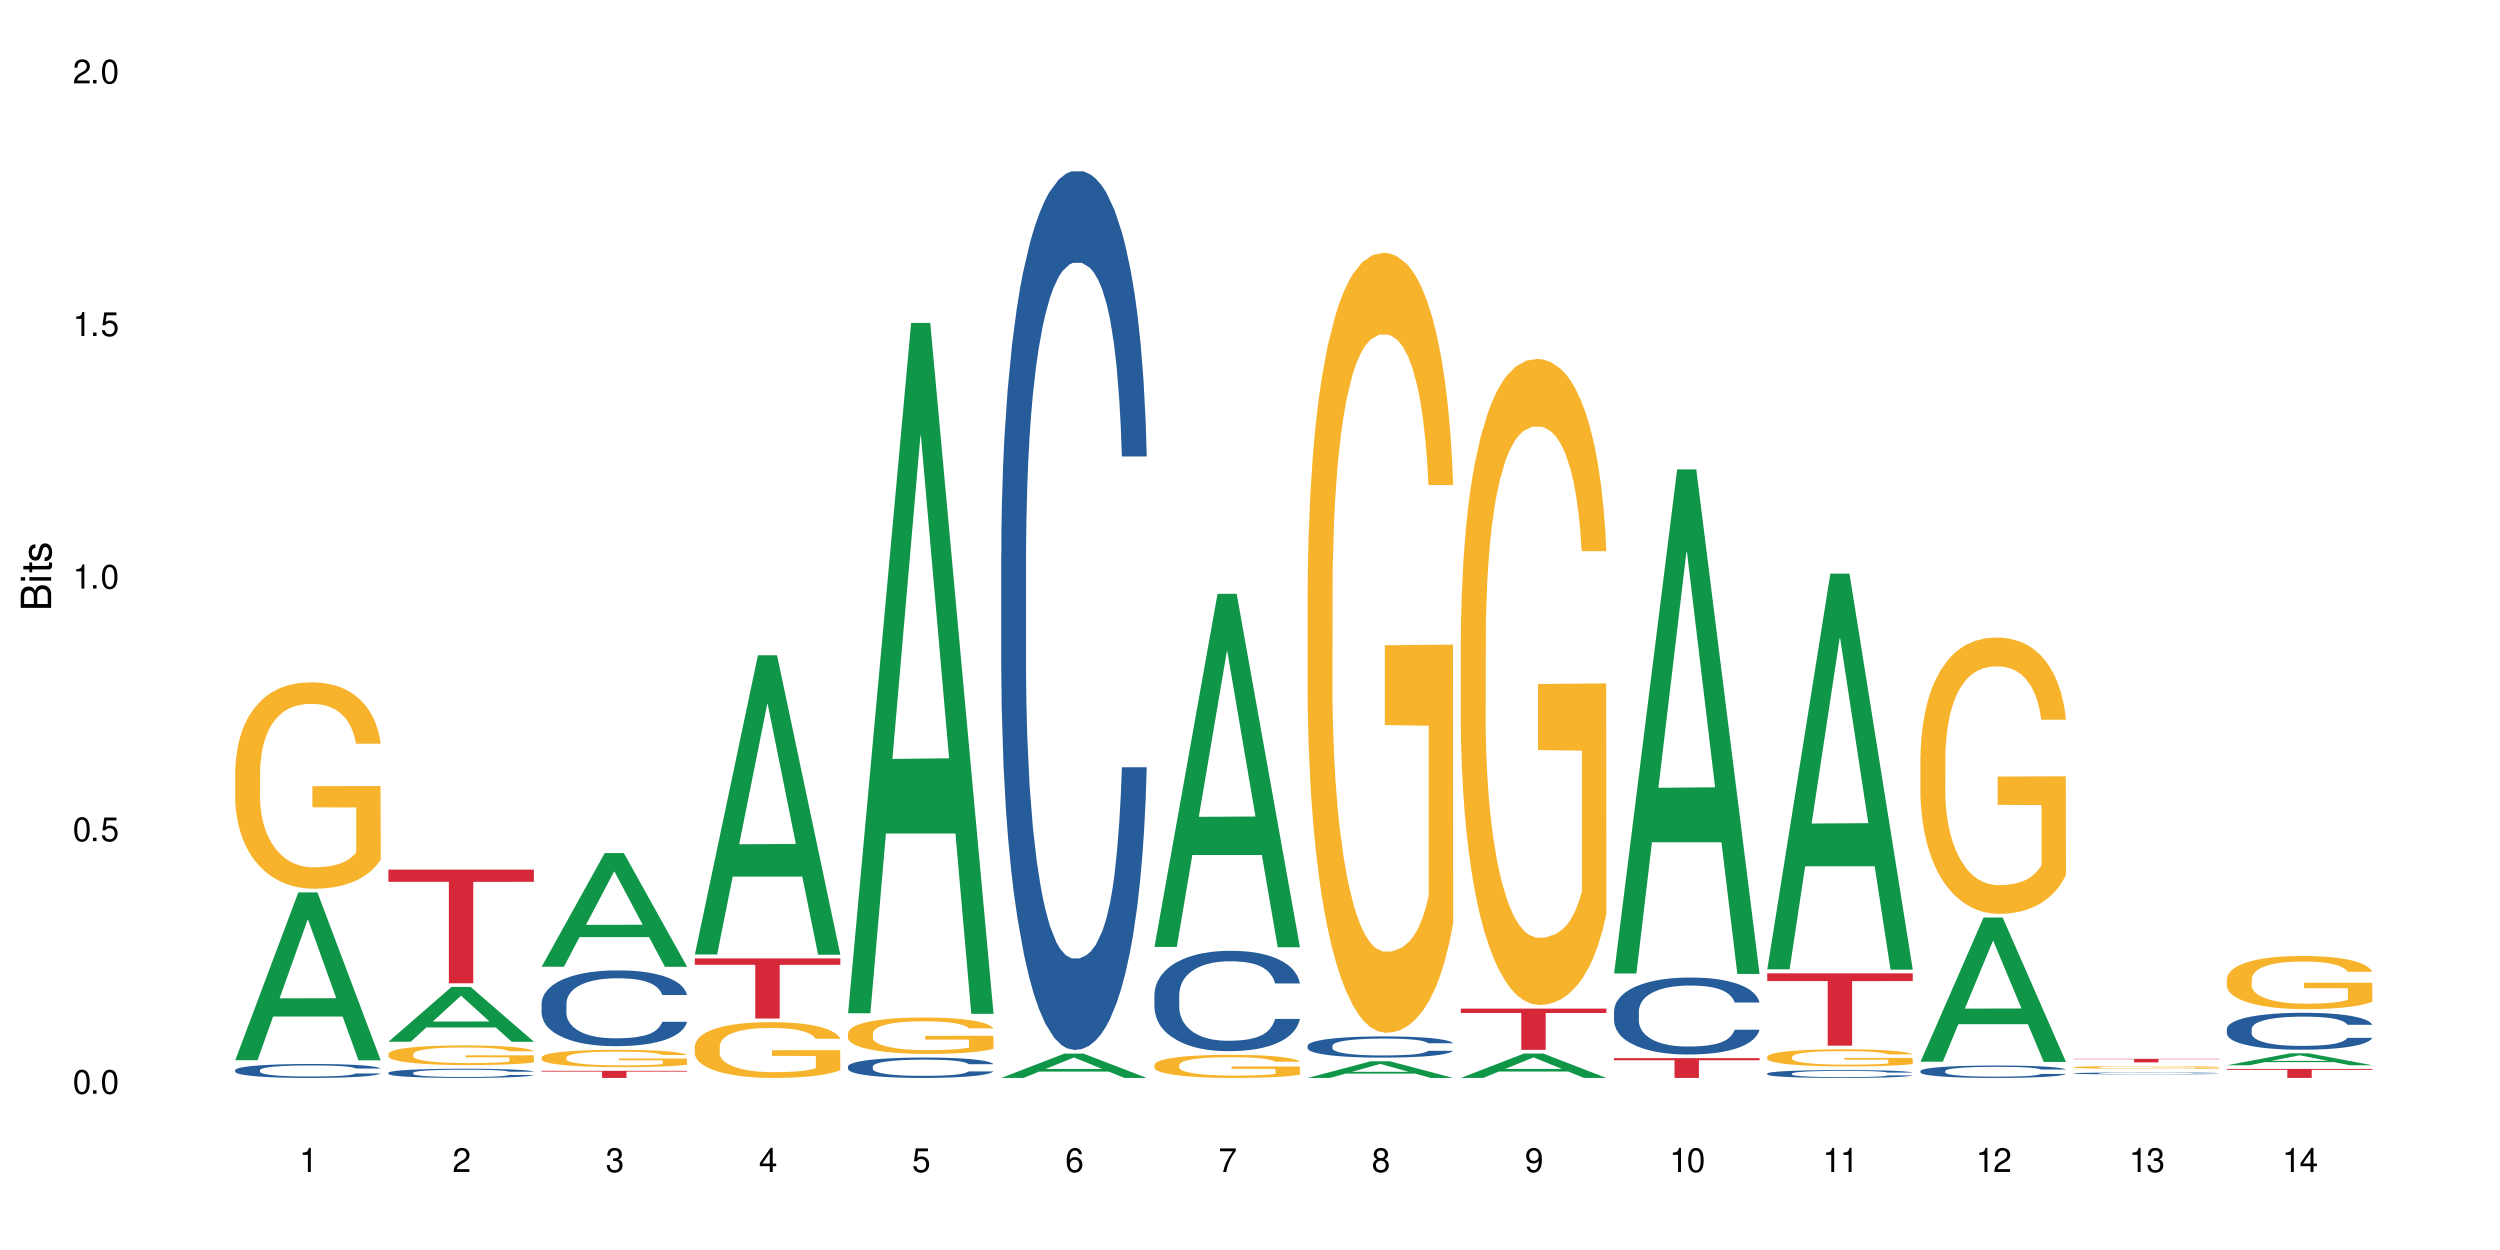 <?xml version="1.0" encoding="UTF-8"?>
<svg xmlns="http://www.w3.org/2000/svg" xmlns:xlink="http://www.w3.org/1999/xlink" width="720" height="360" viewBox="0 0 720 360">
<defs>
<g>
<g id="glyph-0-0">
</g>
<g id="glyph-0-1">
<path d="M 2.641 -6.938 C 2 -6.938 1.422 -6.656 1.078 -6.172 C 0.641 -5.562 0.406 -4.641 0.406 -3.359 C 0.406 -1.016 1.188 0.219 2.641 0.219 C 4.078 0.219 4.859 -1.016 4.859 -3.297 C 4.859 -4.641 4.656 -5.547 4.203 -6.172 C 3.844 -6.656 3.281 -6.938 2.641 -6.938 Z M 2.641 -6.188 C 3.547 -6.188 4 -5.25 4 -3.375 C 4 -1.406 3.562 -0.484 2.625 -0.484 C 1.734 -0.484 1.281 -1.438 1.281 -3.344 C 1.281 -5.25 1.734 -6.188 2.641 -6.188 Z M 2.641 -6.188 "/>
</g>
<g id="glyph-0-2">
<path d="M 1.828 -1 L 0.828 -1 L 0.828 0 L 1.828 0 Z M 1.828 -1 "/>
</g>
<g id="glyph-0-3">
<path d="M 4.562 -6.797 L 1.062 -6.797 L 0.547 -3.094 L 1.328 -3.094 C 1.719 -3.562 2.047 -3.734 2.578 -3.734 C 3.484 -3.734 4.062 -3.109 4.062 -2.094 C 4.062 -1.125 3.484 -0.531 2.578 -0.531 C 1.828 -0.531 1.375 -0.906 1.188 -1.672 L 0.328 -1.672 C 0.453 -1.109 0.547 -0.844 0.75 -0.594 C 1.125 -0.078 1.828 0.219 2.594 0.219 C 3.969 0.219 4.922 -0.781 4.922 -2.219 C 4.922 -3.562 4.031 -4.484 2.719 -4.484 C 2.25 -4.484 1.859 -4.359 1.469 -4.062 L 1.734 -5.969 L 4.562 -5.969 Z M 4.562 -6.797 "/>
</g>
<g id="glyph-0-4">
<path d="M 2.484 -4.938 L 2.484 0 L 3.328 0 L 3.328 -6.938 L 2.766 -6.938 C 2.469 -5.875 2.281 -5.734 0.984 -5.562 L 0.984 -4.938 Z M 2.484 -4.938 "/>
</g>
<g id="glyph-0-5">
<path d="M 4.859 -0.828 L 1.281 -0.828 C 1.359 -1.406 1.672 -1.781 2.5 -2.281 L 3.469 -2.828 C 4.406 -3.344 4.906 -4.062 4.906 -4.906 C 4.906 -5.484 4.672 -6.031 4.266 -6.406 C 3.859 -6.766 3.375 -6.938 2.719 -6.938 C 1.859 -6.938 1.219 -6.625 0.844 -6.031 C 0.609 -5.672 0.5 -5.234 0.484 -4.531 L 1.328 -4.531 C 1.359 -5.016 1.406 -5.281 1.531 -5.516 C 1.75 -5.938 2.188 -6.203 2.703 -6.203 C 3.469 -6.203 4.031 -5.641 4.031 -4.891 C 4.031 -4.344 3.719 -3.859 3.125 -3.516 L 2.234 -3 C 0.812 -2.172 0.406 -1.531 0.328 -0.016 L 4.859 -0.016 Z M 4.859 -0.828 "/>
</g>
<g id="glyph-0-6">
<path d="M 2.125 -3.188 L 2.578 -3.188 C 3.5 -3.188 3.984 -2.766 3.984 -1.922 C 3.984 -1.062 3.469 -0.531 2.594 -0.531 C 1.656 -0.531 1.203 -1 1.156 -2.016 L 0.312 -2.016 C 0.344 -1.453 0.438 -1.094 0.609 -0.781 C 0.953 -0.109 1.625 0.219 2.547 0.219 C 3.953 0.219 4.859 -0.625 4.859 -1.938 C 4.859 -2.828 4.516 -3.297 3.703 -3.594 C 4.344 -3.844 4.656 -4.328 4.656 -5.031 C 4.656 -6.219 3.875 -6.938 2.578 -6.938 C 1.203 -6.938 0.484 -6.172 0.453 -4.703 L 1.297 -4.703 C 1.312 -5.125 1.344 -5.359 1.453 -5.578 C 1.641 -5.969 2.062 -6.203 2.594 -6.203 C 3.344 -6.203 3.797 -5.75 3.797 -5 C 3.797 -4.516 3.609 -4.219 3.25 -4.047 C 3.016 -3.953 2.703 -3.922 2.125 -3.906 Z M 2.125 -3.188 "/>
</g>
<g id="glyph-0-7">
<path d="M 3.141 -1.672 L 3.141 0 L 3.984 0 L 3.984 -1.672 L 4.984 -1.672 L 4.984 -2.438 L 3.984 -2.438 L 3.984 -6.938 L 3.359 -6.938 L 0.266 -2.578 L 0.266 -1.672 Z M 3.141 -2.438 L 1 -2.438 L 3.141 -5.5 Z M 3.141 -2.438 "/>
</g>
<g id="glyph-0-8">
<path d="M 4.781 -5.125 C 4.609 -6.266 3.891 -6.938 2.844 -6.938 C 2.094 -6.938 1.422 -6.578 1.031 -5.953 C 0.594 -5.266 0.406 -4.422 0.406 -3.172 C 0.406 -2 0.578 -1.25 0.984 -0.641 C 1.359 -0.078 1.953 0.219 2.703 0.219 C 3.984 0.219 4.922 -0.75 4.922 -2.094 C 4.922 -3.375 4.062 -4.281 2.844 -4.281 C 2.172 -4.281 1.641 -4.031 1.281 -3.516 C 1.281 -5.234 1.828 -6.188 2.797 -6.188 C 3.391 -6.188 3.797 -5.797 3.938 -5.125 Z M 2.734 -3.531 C 3.547 -3.531 4.062 -2.953 4.062 -2.031 C 4.062 -1.156 3.484 -0.531 2.703 -0.531 C 1.922 -0.531 1.328 -1.188 1.328 -2.078 C 1.328 -2.938 1.906 -3.531 2.734 -3.531 Z M 2.734 -3.531 "/>
</g>
<g id="glyph-0-9">
<path d="M 4.984 -6.797 L 0.438 -6.797 L 0.438 -5.969 L 4.109 -5.969 C 2.5 -3.656 1.828 -2.234 1.328 0 L 2.219 0 C 2.594 -2.172 3.453 -4.047 4.984 -6.094 Z M 4.984 -6.797 "/>
</g>
<g id="glyph-0-10">
<path d="M 3.75 -3.656 C 4.469 -4.094 4.688 -4.438 4.688 -5.078 C 4.688 -6.172 3.844 -6.938 2.641 -6.938 C 1.438 -6.938 0.594 -6.172 0.594 -5.094 C 0.594 -4.438 0.812 -4.094 1.516 -3.656 C 0.734 -3.266 0.359 -2.703 0.359 -1.922 C 0.359 -0.656 1.281 0.219 2.641 0.219 C 3.984 0.219 4.922 -0.656 4.922 -1.922 C 4.922 -2.703 4.531 -3.266 3.75 -3.656 Z M 2.641 -6.188 C 3.359 -6.188 3.812 -5.75 3.812 -5.062 C 3.812 -4.406 3.344 -3.984 2.641 -3.984 C 1.922 -3.984 1.453 -4.406 1.453 -5.078 C 1.453 -5.75 1.922 -6.188 2.641 -6.188 Z M 2.641 -3.266 C 3.484 -3.266 4.062 -2.719 4.062 -1.906 C 4.062 -1.078 3.484 -0.531 2.625 -0.531 C 1.797 -0.531 1.219 -1.094 1.219 -1.906 C 1.219 -2.719 1.781 -3.266 2.641 -3.266 Z M 2.641 -3.266 "/>
</g>
<g id="glyph-0-11">
<path d="M 0.516 -1.578 C 0.672 -0.453 1.406 0.219 2.438 0.219 C 3.188 0.219 3.859 -0.141 4.266 -0.766 C 4.688 -1.453 4.891 -2.297 4.891 -3.547 C 4.891 -4.719 4.703 -5.453 4.312 -6.078 C 3.938 -6.641 3.344 -6.938 2.594 -6.938 C 1.297 -6.938 0.359 -5.969 0.359 -4.625 C 0.359 -3.344 1.234 -2.453 2.453 -2.453 C 3.094 -2.453 3.578 -2.672 4.016 -3.203 C 4 -1.484 3.469 -0.531 2.5 -0.531 C 1.906 -0.531 1.484 -0.906 1.359 -1.578 Z M 2.578 -6.203 C 3.375 -6.203 3.969 -5.531 3.969 -4.641 C 3.969 -3.797 3.391 -3.188 2.547 -3.188 C 1.734 -3.188 1.234 -3.766 1.234 -4.688 C 1.234 -5.562 1.797 -6.203 2.578 -6.203 Z M 2.578 -6.203 "/>
</g>
<g id="glyph-1-0">
</g>
<g id="glyph-1-1">
<path d="M 0 -0.953 L 0 -4.891 C 0 -5.719 -0.234 -6.344 -0.734 -6.797 C -1.188 -7.234 -1.812 -7.469 -2.5 -7.469 C -3.547 -7.469 -4.188 -7 -4.625 -5.875 C -4.984 -6.688 -5.625 -7.094 -6.531 -7.094 C -7.172 -7.094 -7.734 -6.859 -8.141 -6.391 C -8.562 -5.922 -8.75 -5.344 -8.75 -4.5 L -8.75 -0.953 Z M -4.984 -2.062 L -7.766 -2.062 L -7.766 -4.219 C -7.766 -4.844 -7.688 -5.203 -7.453 -5.5 C -7.219 -5.812 -6.859 -5.969 -6.375 -5.969 C -5.891 -5.969 -5.531 -5.812 -5.297 -5.5 C -5.062 -5.203 -4.984 -4.844 -4.984 -4.219 Z M -0.984 -2.062 L -4 -2.062 L -4 -4.781 C -4 -5.766 -3.438 -6.359 -2.484 -6.359 C -1.547 -6.359 -0.984 -5.766 -0.984 -4.781 Z M -0.984 -2.062 "/>
</g>
<g id="glyph-1-2">
<path d="M -6.281 -1.797 L -6.281 -0.797 L 0 -0.797 L 0 -1.797 Z M -8.75 -1.797 L -8.75 -0.797 L -7.484 -0.797 L -7.484 -1.797 Z M -8.75 -1.797 "/>
</g>
<g id="glyph-1-3">
<path d="M -6.281 -3.047 L -6.281 -2.016 L -8.016 -2.016 L -8.016 -1.016 L -6.281 -1.016 L -6.281 -0.172 L -5.469 -0.172 L -5.469 -1.016 L -0.719 -1.016 C -0.078 -1.016 0.281 -1.453 0.281 -2.234 C 0.281 -2.5 0.25 -2.719 0.188 -3.047 L -0.641 -3.047 C -0.609 -2.906 -0.594 -2.766 -0.594 -2.562 C -0.594 -2.141 -0.719 -2.016 -1.156 -2.016 L -5.469 -2.016 L -5.469 -3.047 Z M -6.281 -3.047 "/>
</g>
<g id="glyph-1-4">
<path d="M -4.531 -5.25 C -5.766 -5.25 -6.469 -4.422 -6.469 -2.969 C -6.469 -1.516 -5.719 -0.562 -4.547 -0.562 C -3.562 -0.562 -3.094 -1.062 -2.734 -2.562 L -2.516 -3.484 C -2.344 -4.188 -2.094 -4.469 -1.641 -4.469 C -1.047 -4.469 -0.641 -3.875 -0.641 -3 C -0.641 -2.453 -0.797 -2 -1.062 -1.75 C -1.25 -1.594 -1.422 -1.531 -1.875 -1.469 L -1.875 -0.406 C -0.422 -0.453 0.281 -1.266 0.281 -2.922 C 0.281 -4.5 -0.5 -5.516 -1.719 -5.516 C -2.656 -5.516 -3.172 -4.984 -3.469 -3.734 L -3.703 -2.766 C -3.891 -1.953 -4.156 -1.609 -4.594 -1.609 C -5.188 -1.609 -5.547 -2.125 -5.547 -2.938 C -5.547 -3.75 -5.203 -4.172 -4.531 -4.203 Z M -4.531 -5.25 "/>
</g>
</g>
</defs>
<rect x="-72" y="-36" width="864" height="432" fill="rgb(100%, 100%, 100%)" fill-opacity="1"/>
<path fill-rule="nonzero" fill="rgb(6.275%, 58.824%, 28.235%)" fill-opacity="1" d="M 67.73 305.332 L 67.777 305.289 L 85.914 257.008 L 91.422 257.008 L 109.648 305.379 L 103.242 305.379 L 98.676 292.754 L 78.656 292.754 L 74.18 305.332 L 67.73 305.332 L 80.582 287.531 L 96.84 287.484 L 88.734 264.91 L 88.645 264.867 L 88.555 265.004 L 80.539 287.484 L 80.582 287.531 Z M 67.73 305.332 "/>
<path fill-rule="nonzero" fill="rgb(14.51%, 36.078%, 60%)" fill-opacity="1" d="M 67.73 308.176 L 67.781 308.172 L 67.781 308.086 L 67.934 307.945 L 68.293 307.77 L 68.652 307.648 L 69.57 307.43 L 70.848 307.223 L 72.18 307.059 L 73.148 306.965 L 74.02 306.891 L 76.012 306.754 L 77.289 306.684 L 78.672 306.621 L 80.355 306.559 L 81.582 306.523 L 84.344 306.465 L 86.391 306.438 L 87.973 306.426 L 91.398 306.426 L 93.441 306.441 L 94.926 306.461 L 96.562 306.488 L 97.941 306.523 L 100.344 306.605 L 102.492 306.707 L 103.461 306.766 L 104.996 306.879 L 106.172 306.988 L 106.988 307.086 L 107.91 307.223 L 108.727 307.387 L 109.34 307.574 L 109.648 307.73 L 102.492 307.73 L 102.133 307.586 L 101.723 307.473 L 100.957 307.32 L 100.191 307.215 L 99.117 307.109 L 98.145 307.039 L 96.816 306.969 L 95.641 306.922 L 94.414 306.891 L 93.238 306.867 L 90.988 306.848 L 88.383 306.848 L 87.41 306.855 L 85.418 306.883 L 84.344 306.91 L 82.812 306.961 L 81.738 307.008 L 80.461 307.082 L 79.59 307.145 L 78.516 307.238 L 77.75 307.324 L 76.883 307.445 L 76.371 307.539 L 75.91 307.641 L 75.5 307.762 L 75.195 307.891 L 74.988 308.027 L 74.887 308.16 L 74.887 308.727 L 74.988 308.859 L 75.246 309.016 L 75.91 309.238 L 76.883 309.434 L 78.004 309.586 L 79.078 309.699 L 79.691 309.75 L 80.512 309.809 L 81.789 309.883 L 83.629 309.957 L 84.703 309.984 L 86.34 310.016 L 88.023 310.027 L 90.273 310.027 L 92.27 310.016 L 93.598 309.996 L 94.977 309.965 L 96.867 309.902 L 98.043 309.844 L 99.066 309.773 L 99.832 309.707 L 100.344 309.648 L 101.109 309.531 L 101.723 309.406 L 102.184 309.277 L 102.492 309.152 L 109.648 309.152 L 109.34 309.301 L 108.883 309.445 L 108.422 309.551 L 107.707 309.68 L 106.887 309.793 L 105.711 309.922 L 104.742 310.008 L 103.461 310.098 L 102.285 310.168 L 101.008 310.23 L 99.117 310.305 L 97.891 310.34 L 96.562 310.375 L 94.977 310.402 L 92.984 310.43 L 90.836 310.445 L 88.844 310.449 L 86.695 310.441 L 85.109 310.426 L 83.016 310.391 L 80.41 310.328 L 78.516 310.258 L 77.035 310.188 L 75.758 310.113 L 74.324 310.016 L 72.484 309.852 L 71.359 309.727 L 70.594 309.625 L 69.723 309.48 L 69.109 309.352 L 68.395 309.148 L 67.883 308.887 L 67.73 308.684 Z M 67.73 308.176 "/>
<path fill-rule="nonzero" fill="rgb(96.863%, 70.196%, 16.863%)" fill-opacity="1" d="M 67.73 221.969 L 67.781 221.914 L 67.781 220.828 L 67.988 218.383 L 68.496 215.02 L 69.164 212.25 L 69.879 210.078 L 70.34 208.938 L 71.105 207.309 L 71.77 206.113 L 73.457 203.668 L 75.602 201.391 L 76.777 200.41 L 78.109 199.488 L 80 198.457 L 80.867 198.078 L 83.527 197.207 L 86.543 196.664 L 89.863 196.5 L 91.398 196.555 L 93.496 196.773 L 96.355 197.371 L 97.992 197.914 L 99.27 198.457 L 100.602 199.164 L 102.234 200.25 L 103.77 201.551 L 104.996 202.855 L 106.223 204.484 L 107.246 206.223 L 108.113 208.121 L 108.883 210.402 L 109.34 212.305 L 109.648 214.203 L 102.543 214.203 L 102.133 212.305 L 101.672 210.836 L 100.906 209.047 L 100.141 207.742 L 99.375 206.711 L 97.941 205.297 L 96.715 204.43 L 95.18 203.668 L 93.699 203.18 L 92.012 202.855 L 90.988 202.746 L 88.281 202.746 L 85.828 203.125 L 84.395 203.562 L 83.375 203.996 L 81.941 204.809 L 81.074 205.461 L 80.562 205.895 L 79.027 207.578 L 78.004 209.098 L 77.445 210.133 L 76.727 211.762 L 76.215 213.227 L 75.652 215.398 L 75.348 217.027 L 74.938 220.719 L 74.887 230.492 L 75.039 232.559 L 75.348 234.781 L 75.758 236.738 L 76.371 238.801 L 76.984 240.375 L 78.059 242.492 L 78.977 243.906 L 79.691 244.828 L 81.074 246.293 L 81.637 246.785 L 82.965 247.762 L 84.344 248.52 L 86.031 249.172 L 87.309 249.5 L 89.355 249.77 L 91.961 249.77 L 95.027 249.445 L 96.969 249.008 L 98.301 248.574 L 99.168 248.195 L 100.242 247.598 L 101.008 247.055 L 101.723 246.457 L 102.594 245.535 L 102.594 232.559 L 89.969 232.504 L 89.969 226.422 L 109.598 226.367 L 109.648 247.598 L 108.574 249.062 L 107.246 250.477 L 105.969 251.562 L 104.637 252.484 L 102.746 253.516 L 101.215 254.168 L 98.863 254.93 L 96.715 255.418 L 94.465 255.742 L 92.473 255.906 L 90.121 255.961 L 88.023 255.852 L 85.777 255.527 L 83.988 255.09 L 82.352 254.547 L 80.715 253.844 L 78.672 252.703 L 77.34 251.777 L 75.961 250.637 L 74.582 249.281 L 73.355 247.816 L 72.535 246.676 L 71.719 245.371 L 70.848 243.742 L 70.031 241.895 L 69.418 240.215 L 68.855 238.312 L 68.445 236.52 L 68.039 234.078 L 67.832 232.121 L 67.73 230.438 Z M 67.73 221.969 "/>
<path fill-rule="nonzero" fill="rgb(6.275%, 58.824%, 28.235%)" fill-opacity="1" d="M 111.855 300.016 L 111.898 300 L 130.035 284.238 L 135.543 284.238 L 153.77 300.031 L 147.367 300.031 L 142.801 295.906 L 122.781 295.906 L 118.301 300.016 L 111.855 300.016 L 124.707 294.203 L 140.961 294.188 L 132.855 286.816 L 132.766 286.801 L 132.68 286.848 L 124.66 294.188 L 124.707 294.203 Z M 111.855 300.016 "/>
<path fill-rule="nonzero" fill="rgb(14.51%, 36.078%, 60%)" fill-opacity="1" d="M 111.855 308.949 L 111.906 308.949 L 111.906 308.891 L 112.059 308.797 L 112.418 308.68 L 112.773 308.602 L 113.695 308.457 L 114.973 308.32 L 116.301 308.215 L 117.273 308.152 L 118.141 308.102 L 120.137 308.012 L 121.414 307.965 L 122.793 307.926 L 124.48 307.883 L 125.707 307.859 L 128.469 307.82 L 130.512 307.805 L 132.098 307.797 L 135.523 307.797 L 137.566 307.805 L 139.047 307.82 L 140.684 307.84 L 142.066 307.859 L 144.469 307.914 L 146.613 307.98 L 147.586 308.02 L 149.117 308.094 L 150.293 308.168 L 151.113 308.23 L 152.031 308.32 L 152.852 308.43 L 153.465 308.555 L 153.77 308.656 L 146.613 308.656 L 146.258 308.559 L 145.848 308.484 L 145.082 308.387 L 144.312 308.316 L 143.242 308.246 L 142.27 308.199 L 140.941 308.152 L 139.766 308.125 L 138.539 308.102 L 137.363 308.086 L 135.113 308.074 L 132.504 308.074 L 131.535 308.078 L 129.539 308.098 L 128.469 308.113 L 126.934 308.148 L 125.859 308.18 L 124.582 308.227 L 123.715 308.27 L 122.641 308.332 L 121.875 308.387 L 121.004 308.469 L 120.492 308.527 L 120.031 308.598 L 119.625 308.676 L 119.316 308.762 L 119.113 308.852 L 119.012 308.938 L 119.012 309.312 L 119.113 309.402 L 119.367 309.504 L 120.031 309.652 L 121.004 309.777 L 122.129 309.879 L 123.203 309.953 L 123.816 309.988 L 124.633 310.027 L 125.91 310.074 L 127.75 310.121 L 128.824 310.141 L 130.461 310.16 L 132.148 310.172 L 134.398 310.172 L 136.391 310.16 L 137.719 310.148 L 139.102 310.129 L 140.992 310.09 L 142.168 310.051 L 143.188 310.004 L 143.957 309.957 L 144.469 309.918 L 145.234 309.844 L 145.848 309.762 L 146.309 309.676 L 146.613 309.594 L 153.77 309.594 L 153.465 309.691 L 153.004 309.785 L 152.543 309.855 L 151.828 309.941 L 151.012 310.016 L 149.836 310.102 L 148.863 310.156 L 147.586 310.219 L 146.41 310.262 L 145.133 310.305 L 143.242 310.352 L 142.012 310.379 L 140.684 310.398 L 139.102 310.418 L 137.105 310.438 L 134.961 310.445 L 132.965 310.449 L 130.82 310.441 L 129.234 310.434 L 127.137 310.41 L 124.531 310.367 L 122.641 310.32 L 121.156 310.277 L 119.879 310.227 L 118.449 310.16 L 116.609 310.055 L 115.484 309.973 L 114.715 309.906 L 113.848 309.809 L 113.234 309.727 L 112.52 309.59 L 112.008 309.418 L 111.855 309.285 Z M 111.855 308.949 "/>
<path fill-rule="nonzero" fill="rgb(96.863%, 70.196%, 16.863%)" fill-opacity="1" d="M 111.855 303.508 L 111.906 303.504 L 111.906 303.398 L 112.109 303.164 L 112.621 302.844 L 113.285 302.582 L 114 302.375 L 114.461 302.266 L 115.227 302.109 L 115.891 301.996 L 117.578 301.762 L 119.727 301.547 L 120.902 301.453 L 122.23 301.363 L 124.121 301.266 L 124.992 301.23 L 127.648 301.148 L 130.664 301.094 L 133.988 301.078 L 135.523 301.086 L 137.617 301.105 L 140.48 301.16 L 142.117 301.215 L 143.395 301.266 L 144.723 301.332 L 146.359 301.438 L 147.891 301.562 L 149.117 301.684 L 150.348 301.84 L 151.367 302.008 L 152.238 302.188 L 153.004 302.406 L 153.465 302.586 L 153.77 302.766 L 146.664 302.766 L 146.258 302.586 L 145.797 302.445 L 145.031 302.273 L 144.262 302.152 L 143.496 302.051 L 142.066 301.918 L 140.84 301.836 L 139.305 301.762 L 137.82 301.715 L 136.137 301.684 L 135.113 301.676 L 132.402 301.676 L 129.949 301.711 L 128.52 301.754 L 127.496 301.793 L 126.066 301.871 L 125.195 301.934 L 124.684 301.977 L 123.152 302.137 L 122.129 302.281 L 121.566 302.379 L 120.852 302.535 L 120.34 302.672 L 119.777 302.879 L 119.469 303.035 L 119.062 303.387 L 119.012 304.32 L 119.164 304.516 L 119.469 304.73 L 119.879 304.914 L 120.492 305.113 L 121.105 305.262 L 122.18 305.465 L 123.102 305.598 L 123.816 305.688 L 125.195 305.828 L 125.758 305.875 L 127.086 305.965 L 128.469 306.039 L 130.152 306.102 L 131.434 306.133 L 133.477 306.156 L 136.082 306.156 L 139.152 306.125 L 141.094 306.086 L 142.422 306.043 L 143.293 306.008 L 144.363 305.949 L 145.133 305.898 L 145.848 305.844 L 146.715 305.754 L 146.715 304.516 L 134.09 304.512 L 134.09 303.934 L 153.719 303.926 L 153.77 305.949 L 152.699 306.09 L 151.367 306.227 L 150.09 306.328 L 148.762 306.418 L 146.871 306.516 L 145.336 306.578 L 142.984 306.648 L 140.84 306.695 L 138.59 306.727 L 136.594 306.742 L 134.242 306.75 L 132.148 306.738 L 129.898 306.707 L 128.109 306.664 L 126.473 306.613 L 124.84 306.547 L 122.793 306.438 L 121.465 306.348 L 120.082 306.242 L 118.703 306.113 L 117.477 305.973 L 116.66 305.863 L 115.84 305.738 L 114.973 305.582 L 114.152 305.406 L 113.539 305.246 L 112.98 305.066 L 112.57 304.895 L 112.16 304.66 L 111.957 304.477 L 111.855 304.316 Z M 111.855 303.508 "/>
<path fill-rule="nonzero" fill="rgb(83.922%, 15.686%, 22.353%)" fill-opacity="1" d="M 111.855 250.453 L 153.77 250.453 L 153.77 253.957 L 136.301 253.988 L 136.301 283.188 L 129.273 283.188 L 129.273 254.02 L 129.172 253.957 L 111.855 253.957 Z M 111.855 250.453 "/>
<path fill-rule="nonzero" fill="rgb(6.275%, 58.824%, 28.235%)" fill-opacity="1" d="M 155.977 278.41 L 156.023 278.379 L 174.16 245.688 L 179.668 245.688 L 197.895 278.441 L 191.488 278.441 L 186.922 269.891 L 166.902 269.891 L 162.426 278.41 L 155.977 278.41 L 168.828 266.355 L 185.086 266.324 L 176.98 251.039 L 176.891 251.008 L 176.801 251.102 L 168.785 266.324 L 168.828 266.355 Z M 155.977 278.41 "/>
<path fill-rule="nonzero" fill="rgb(14.51%, 36.078%, 60%)" fill-opacity="1" d="M 155.977 288.98 L 156.027 288.961 L 156.027 288.48 L 156.18 287.727 L 156.539 286.77 L 156.898 286.109 L 157.816 284.934 L 159.094 283.797 L 160.426 282.918 L 161.395 282.402 L 162.266 282.004 L 164.258 281.266 L 165.535 280.887 L 166.918 280.547 L 168.602 280.207 L 169.828 280.008 L 172.59 279.688 L 174.637 279.551 L 176.219 279.488 L 179.645 279.488 L 181.688 279.57 L 183.172 279.668 L 184.809 279.828 L 186.188 280.008 L 188.59 280.445 L 190.738 281.004 L 191.707 281.324 L 193.242 281.941 L 194.418 282.539 L 195.234 283.059 L 196.156 283.797 L 196.973 284.695 L 197.586 285.711 L 197.895 286.566 L 190.738 286.566 L 190.379 285.77 L 189.969 285.152 L 189.203 284.336 L 188.438 283.758 L 187.363 283.18 L 186.391 282.801 L 185.062 282.422 L 183.887 282.184 L 182.66 282.004 L 181.484 281.883 L 179.234 281.762 L 176.629 281.762 L 175.656 281.805 L 173.664 281.961 L 172.59 282.102 L 171.059 282.383 L 169.984 282.641 L 168.707 283.039 L 167.836 283.379 L 166.762 283.895 L 165.996 284.355 L 165.129 285.012 L 164.617 285.512 L 164.156 286.07 L 163.746 286.727 L 163.441 287.426 L 163.234 288.164 L 163.133 288.883 L 163.133 291.973 L 163.234 292.691 L 163.492 293.527 L 164.156 294.742 L 165.129 295.801 L 166.25 296.637 L 167.324 297.234 L 167.938 297.516 L 168.758 297.832 L 170.035 298.234 L 171.875 298.633 L 172.949 298.789 L 174.582 298.949 L 176.27 299.031 L 178.52 299.031 L 180.512 298.949 L 181.844 298.852 L 183.223 298.691 L 185.113 298.352 L 186.289 298.031 L 187.312 297.652 L 188.078 297.273 L 188.59 296.957 L 189.355 296.34 L 189.969 295.66 L 190.43 294.961 L 190.738 294.285 L 197.895 294.285 L 197.586 295.082 L 197.129 295.859 L 196.668 296.438 L 195.953 297.137 L 195.133 297.754 L 193.957 298.453 L 192.988 298.91 L 191.707 299.41 L 190.531 299.789 L 189.254 300.125 L 187.363 300.527 L 186.137 300.727 L 184.809 300.902 L 183.223 301.062 L 181.23 301.203 L 179.082 301.281 L 177.09 301.305 L 174.941 301.262 L 173.355 301.184 L 171.262 301.004 L 168.652 300.645 L 166.762 300.266 L 165.281 299.887 L 164.004 299.488 L 162.57 298.949 L 160.73 298.074 L 159.605 297.395 L 158.84 296.836 L 157.969 296.059 L 157.355 295.359 L 156.641 294.246 L 156.129 292.828 L 155.977 291.73 Z M 155.977 288.98 "/>
<path fill-rule="nonzero" fill="rgb(96.863%, 70.196%, 16.863%)" fill-opacity="1" d="M 155.977 304.492 L 156.027 304.484 L 156.027 304.395 L 156.234 304.188 L 156.742 303.906 L 157.41 303.676 L 158.125 303.492 L 158.582 303.395 L 159.352 303.258 L 160.016 303.16 L 161.703 302.953 L 163.848 302.762 L 165.023 302.68 L 166.355 302.602 L 168.246 302.516 L 169.113 302.484 L 171.773 302.41 L 174.789 302.367 L 178.109 302.352 L 179.645 302.355 L 181.742 302.375 L 184.602 302.426 L 186.238 302.469 L 187.516 302.516 L 188.848 302.574 L 190.48 302.668 L 192.016 302.777 L 193.242 302.887 L 194.469 303.023 L 195.492 303.168 L 196.359 303.328 L 197.129 303.52 L 197.586 303.68 L 197.895 303.84 L 190.789 303.84 L 190.379 303.68 L 189.918 303.555 L 189.152 303.406 L 188.387 303.297 L 187.617 303.207 L 186.188 303.09 L 184.961 303.016 L 183.426 302.953 L 181.945 302.914 L 180.258 302.887 L 179.234 302.875 L 176.527 302.875 L 174.074 302.906 L 172.641 302.945 L 171.617 302.98 L 170.188 303.051 L 169.32 303.105 L 168.809 303.141 L 167.273 303.281 L 166.25 303.41 L 165.688 303.496 L 164.973 303.633 L 164.461 303.758 L 163.898 303.938 L 163.594 304.074 L 163.184 304.387 L 163.133 305.207 L 163.285 305.379 L 163.594 305.566 L 164.004 305.73 L 164.617 305.902 L 165.23 306.035 L 166.305 306.215 L 167.223 306.332 L 167.938 306.41 L 169.32 306.535 L 169.883 306.574 L 171.211 306.656 L 172.59 306.719 L 174.277 306.773 L 175.555 306.801 L 177.602 306.824 L 180.207 306.824 L 183.273 306.797 L 185.215 306.762 L 186.547 306.727 L 187.414 306.691 L 188.488 306.645 L 189.254 306.598 L 189.969 306.547 L 190.84 306.469 L 190.84 305.379 L 178.215 305.375 L 178.215 304.863 L 197.844 304.859 L 197.895 306.645 L 196.82 306.766 L 195.492 306.883 L 194.215 306.977 L 192.883 307.055 L 190.992 307.141 L 189.461 307.195 L 187.109 307.258 L 184.961 307.301 L 182.711 307.328 L 180.719 307.34 L 178.367 307.344 L 176.27 307.336 L 174.023 307.309 L 172.234 307.273 L 170.598 307.227 L 168.961 307.168 L 166.918 307.07 L 165.586 306.992 L 164.207 306.898 L 162.828 306.785 L 161.602 306.66 L 160.781 306.566 L 159.965 306.457 L 159.094 306.32 L 158.277 306.164 L 157.664 306.023 L 157.102 305.863 L 156.691 305.711 L 156.285 305.508 L 156.078 305.344 L 155.977 305.203 Z M 155.977 304.492 "/>
<path fill-rule="nonzero" fill="rgb(83.922%, 15.686%, 22.353%)" fill-opacity="1" d="M 155.977 308.395 L 197.895 308.395 L 197.895 308.613 L 180.426 308.617 L 180.426 310.449 L 173.395 310.449 L 173.395 308.617 L 173.293 308.613 L 155.977 308.613 Z M 155.977 308.395 "/>
<path fill-rule="nonzero" fill="rgb(6.275%, 58.824%, 28.235%)" fill-opacity="1" d="M 200.102 274.891 L 200.145 274.809 L 218.281 188.707 L 223.789 188.707 L 242.016 274.969 L 235.613 274.969 L 231.047 252.453 L 211.027 252.453 L 206.547 274.891 L 200.102 274.891 L 212.953 243.137 L 229.207 243.059 L 221.102 202.801 L 221.012 202.723 L 220.926 202.965 L 212.906 243.059 L 212.953 243.137 Z M 200.102 274.891 "/>
<path fill-rule="nonzero" fill="rgb(96.863%, 70.196%, 16.863%)" fill-opacity="1" d="M 200.102 301.266 L 200.152 301.25 L 200.152 300.957 L 200.355 300.297 L 200.867 299.387 L 201.531 298.641 L 202.246 298.055 L 202.707 297.746 L 203.473 297.305 L 204.137 296.984 L 205.824 296.324 L 207.973 295.707 L 209.148 295.441 L 210.477 295.191 L 212.367 294.914 L 213.238 294.812 L 215.895 294.578 L 218.91 294.43 L 222.234 294.387 L 223.77 294.402 L 225.863 294.461 L 228.727 294.621 L 230.363 294.77 L 231.641 294.914 L 232.969 295.105 L 234.605 295.398 L 236.137 295.75 L 237.363 296.102 L 238.594 296.543 L 239.613 297.012 L 240.484 297.527 L 241.25 298.141 L 241.711 298.656 L 242.016 299.168 L 234.91 299.168 L 234.504 298.656 L 234.043 298.258 L 233.277 297.773 L 232.508 297.422 L 231.742 297.145 L 230.312 296.762 L 229.082 296.527 L 227.551 296.324 L 226.066 296.191 L 224.383 296.102 L 223.359 296.074 L 220.648 296.074 L 218.195 296.176 L 216.766 296.293 L 215.742 296.41 L 214.312 296.629 L 213.441 296.809 L 212.93 296.926 L 211.398 297.379 L 210.375 297.789 L 209.812 298.066 L 209.098 298.508 L 208.586 298.902 L 208.023 299.492 L 207.715 299.93 L 207.309 300.93 L 207.258 303.57 L 207.41 304.125 L 207.715 304.727 L 208.125 305.254 L 208.738 305.812 L 209.352 306.238 L 210.426 306.809 L 211.348 307.191 L 212.062 307.441 L 213.441 307.836 L 214.004 307.969 L 215.332 308.234 L 216.715 308.438 L 218.398 308.613 L 219.68 308.703 L 221.723 308.777 L 224.328 308.777 L 227.398 308.688 L 229.34 308.57 L 230.668 308.453 L 231.539 308.352 L 232.609 308.188 L 233.379 308.043 L 234.094 307.879 L 234.961 307.633 L 234.961 304.125 L 222.336 304.109 L 222.336 302.469 L 241.965 302.453 L 242.016 308.188 L 240.941 308.586 L 239.613 308.965 L 238.336 309.258 L 237.008 309.508 L 235.117 309.789 L 233.582 309.965 L 231.23 310.168 L 229.082 310.301 L 226.836 310.391 L 224.84 310.434 L 222.488 310.449 L 220.395 310.418 L 218.145 310.332 L 216.355 310.215 L 214.719 310.066 L 213.082 309.875 L 211.039 309.566 L 209.711 309.316 L 208.328 309.012 L 206.949 308.645 L 205.723 308.246 L 204.906 307.941 L 204.086 307.586 L 203.219 307.148 L 202.398 306.648 L 201.785 306.195 L 201.223 305.68 L 200.816 305.195 L 200.406 304.535 L 200.203 304.008 L 200.102 303.555 Z M 200.102 301.266 "/>
<path fill-rule="nonzero" fill="rgb(83.922%, 15.686%, 22.353%)" fill-opacity="1" d="M 200.102 276.02 L 242.016 276.02 L 242.016 277.871 L 224.547 277.891 L 224.547 293.34 L 217.52 293.34 L 217.52 277.906 L 217.418 277.871 L 200.102 277.871 Z M 200.102 276.02 "/>
<path fill-rule="nonzero" fill="rgb(6.275%, 58.824%, 28.235%)" fill-opacity="1" d="M 244.223 291.812 L 244.27 291.625 L 262.406 93.008 L 267.914 93.008 L 286.141 292 L 279.734 292 L 275.168 240.055 L 255.148 240.055 L 250.672 291.812 L 244.223 291.812 L 257.074 218.566 L 273.332 218.383 L 265.227 125.52 L 265.137 125.332 L 265.047 125.891 L 257.031 218.383 L 257.074 218.566 Z M 244.223 291.812 "/>
<path fill-rule="nonzero" fill="rgb(14.51%, 36.078%, 60%)" fill-opacity="1" d="M 244.223 307.133 L 244.273 307.125 L 244.273 306.996 L 244.426 306.793 L 244.785 306.535 L 245.145 306.359 L 246.062 306.043 L 247.34 305.738 L 248.672 305.5 L 249.641 305.363 L 250.512 305.254 L 252.504 305.055 L 253.781 304.953 L 255.164 304.863 L 256.848 304.773 L 258.074 304.719 L 260.836 304.633 L 262.883 304.594 L 264.465 304.578 L 267.891 304.578 L 269.934 304.602 L 271.418 304.625 L 273.055 304.668 L 274.434 304.719 L 276.836 304.836 L 278.984 304.984 L 279.953 305.07 L 281.488 305.238 L 282.664 305.398 L 283.48 305.539 L 284.402 305.738 L 285.219 305.98 L 285.832 306.254 L 286.141 306.484 L 278.984 306.484 L 278.625 306.27 L 278.215 306.102 L 277.449 305.883 L 276.684 305.727 L 275.609 305.57 L 274.637 305.469 L 273.309 305.367 L 272.133 305.301 L 270.906 305.254 L 269.73 305.223 L 267.48 305.191 L 264.875 305.191 L 263.902 305.199 L 261.91 305.242 L 260.836 305.281 L 259.305 305.355 L 258.23 305.426 L 256.953 305.535 L 256.082 305.625 L 255.008 305.766 L 254.242 305.887 L 253.371 306.066 L 252.863 306.199 L 252.402 306.348 L 251.992 306.527 L 251.688 306.715 L 251.48 306.914 L 251.379 307.105 L 251.379 307.938 L 251.48 308.129 L 251.738 308.355 L 252.402 308.684 L 253.371 308.969 L 254.496 309.191 L 255.57 309.352 L 256.184 309.43 L 257.004 309.516 L 258.281 309.621 L 260.121 309.73 L 261.195 309.773 L 262.828 309.816 L 264.516 309.836 L 266.766 309.836 L 268.758 309.816 L 270.09 309.789 L 271.469 309.746 L 273.359 309.652 L 274.535 309.566 L 275.559 309.465 L 276.324 309.363 L 276.836 309.277 L 277.602 309.113 L 278.215 308.93 L 278.676 308.742 L 278.984 308.559 L 286.141 308.559 L 285.832 308.773 L 285.371 308.984 L 284.914 309.137 L 284.195 309.328 L 283.379 309.492 L 282.203 309.68 L 281.23 309.805 L 279.953 309.938 L 278.777 310.039 L 277.5 310.133 L 275.609 310.238 L 274.383 310.293 L 273.055 310.34 L 271.469 310.383 L 269.477 310.422 L 267.328 310.441 L 265.336 310.449 L 263.188 310.438 L 261.602 310.414 L 259.508 310.367 L 256.898 310.27 L 255.008 310.168 L 253.527 310.066 L 252.25 309.961 L 250.816 309.816 L 248.977 309.578 L 247.852 309.395 L 247.086 309.246 L 246.215 309.035 L 245.602 308.848 L 244.887 308.547 L 244.375 308.168 L 244.223 307.871 Z M 244.223 307.133 "/>
<path fill-rule="nonzero" fill="rgb(96.863%, 70.196%, 16.863%)" fill-opacity="1" d="M 244.223 297.539 L 244.273 297.527 L 244.273 297.336 L 244.477 296.906 L 244.988 296.312 L 245.652 295.824 L 246.371 295.441 L 246.828 295.242 L 247.598 294.953 L 248.262 294.742 L 249.949 294.312 L 252.094 293.91 L 253.27 293.738 L 254.602 293.574 L 256.492 293.395 L 257.359 293.324 L 260.02 293.172 L 263.035 293.078 L 266.355 293.047 L 267.891 293.059 L 269.988 293.098 L 272.848 293.203 L 274.484 293.297 L 275.762 293.395 L 277.094 293.52 L 278.727 293.711 L 280.262 293.938 L 281.488 294.168 L 282.715 294.457 L 283.738 294.762 L 284.605 295.098 L 285.371 295.5 L 285.832 295.836 L 286.141 296.168 L 279.035 296.168 L 278.625 295.836 L 278.164 295.574 L 277.398 295.258 L 276.633 295.031 L 275.863 294.848 L 274.434 294.598 L 273.207 294.445 L 271.672 294.312 L 270.191 294.227 L 268.504 294.168 L 267.48 294.148 L 264.773 294.148 L 262.32 294.215 L 260.887 294.293 L 259.863 294.371 L 258.434 294.512 L 257.566 294.629 L 257.055 294.703 L 255.52 295 L 254.496 295.27 L 253.934 295.449 L 253.219 295.738 L 252.707 295.996 L 252.145 296.379 L 251.84 296.668 L 251.43 297.316 L 251.379 299.039 L 251.531 299.406 L 251.84 299.797 L 252.25 300.141 L 252.863 300.504 L 253.477 300.781 L 254.547 301.156 L 255.469 301.406 L 256.184 301.566 L 257.566 301.824 L 258.129 301.914 L 259.457 302.086 L 260.836 302.219 L 262.523 302.332 L 263.801 302.391 L 265.848 302.438 L 268.453 302.438 L 271.52 302.383 L 273.461 302.305 L 274.793 302.227 L 275.66 302.16 L 276.734 302.055 L 277.5 301.961 L 278.215 301.855 L 279.086 301.691 L 279.086 299.406 L 266.461 299.395 L 266.461 298.324 L 286.09 298.312 L 286.141 302.055 L 285.066 302.312 L 283.738 302.562 L 282.461 302.754 L 281.129 302.918 L 279.238 303.098 L 277.707 303.215 L 275.355 303.348 L 273.207 303.434 L 270.957 303.492 L 268.965 303.52 L 266.613 303.531 L 264.516 303.512 L 262.27 303.453 L 260.477 303.375 L 258.844 303.281 L 257.207 303.156 L 255.164 302.957 L 253.832 302.793 L 252.453 302.59 L 251.074 302.352 L 249.848 302.094 L 249.027 301.895 L 248.211 301.664 L 247.34 301.375 L 246.523 301.051 L 245.91 300.754 L 245.348 300.418 L 244.938 300.102 L 244.531 299.672 L 244.324 299.328 L 244.223 299.031 Z M 244.223 297.539 "/>
<path fill-rule="nonzero" fill="rgb(6.275%, 58.824%, 28.235%)" fill-opacity="1" d="M 288.348 310.441 L 288.391 310.434 L 306.527 303.441 L 312.035 303.441 L 330.262 310.449 L 323.859 310.449 L 319.289 308.617 L 299.273 308.617 L 294.793 310.441 L 288.348 310.441 L 301.199 307.863 L 317.453 307.855 L 309.348 304.586 L 309.258 304.578 L 309.172 304.598 L 301.152 307.855 L 301.199 307.863 Z M 288.348 310.441 "/>
<path fill-rule="nonzero" fill="rgb(14.51%, 36.078%, 60%)" fill-opacity="1" d="M 288.348 159.441 L 288.398 159.211 L 288.398 153.656 L 288.551 144.867 L 288.906 133.766 L 289.266 126.133 L 290.188 112.484 L 291.465 99.301 L 292.793 89.121 L 293.766 83.105 L 294.633 78.48 L 296.629 69.922 L 297.906 65.527 L 299.285 61.594 L 300.973 57.664 L 302.199 55.348 L 304.961 51.648 L 307.004 50.027 L 308.59 49.336 L 312.012 49.336 L 314.059 50.262 L 315.539 51.418 L 317.176 53.266 L 318.559 55.348 L 320.961 60.438 L 323.105 66.914 L 324.078 70.617 L 325.609 77.785 L 326.785 84.727 L 327.605 90.742 L 328.523 99.301 L 329.344 109.707 L 329.957 121.504 L 330.262 131.453 L 323.105 131.453 L 322.75 122.199 L 322.34 115.027 L 321.574 105.543 L 320.805 98.836 L 319.73 92.129 L 318.762 87.734 L 317.434 83.34 L 316.258 80.562 L 315.031 78.48 L 313.855 77.094 L 311.605 75.703 L 308.996 75.703 L 308.027 76.168 L 306.031 78.02 L 304.961 79.637 L 303.426 82.875 L 302.352 85.883 L 301.074 90.508 L 300.207 94.441 L 299.133 100.457 L 298.363 105.777 L 297.496 113.41 L 296.984 119.191 L 296.523 125.668 L 296.117 133.301 L 295.809 141.398 L 295.605 149.957 L 295.504 158.285 L 295.504 194.137 L 295.605 202.465 L 295.859 212.18 L 296.523 226.289 L 297.496 238.551 L 298.621 248.266 L 299.695 255.203 L 300.309 258.441 L 301.125 262.145 L 302.402 266.77 L 304.242 271.395 L 305.316 273.246 L 306.953 275.098 L 308.641 276.023 L 310.891 276.023 L 312.883 275.098 L 314.211 273.941 L 315.594 272.09 L 317.484 268.156 L 318.66 264.457 L 319.68 260.062 L 320.449 255.668 L 320.961 251.965 L 321.727 244.797 L 322.34 236.93 L 322.801 228.836 L 323.105 220.969 L 330.262 220.969 L 329.957 230.223 L 329.496 239.242 L 329.035 245.953 L 328.32 254.047 L 327.504 261.219 L 326.328 269.316 L 325.355 274.637 L 324.078 280.418 L 322.902 284.812 L 321.625 288.746 L 319.73 293.371 L 318.504 295.684 L 317.176 297.766 L 315.594 299.617 L 313.598 301.234 L 311.453 302.16 L 309.457 302.391 L 307.312 301.93 L 305.727 301.004 L 303.629 298.922 L 301.023 294.758 L 299.133 290.363 L 297.648 285.969 L 296.371 281.344 L 294.941 275.098 L 293.102 264.918 L 291.977 257.055 L 291.207 250.578 L 290.34 241.559 L 289.727 233.461 L 289.012 220.508 L 288.5 204.086 L 288.348 191.363 Z M 288.348 159.441 "/>
<path fill-rule="nonzero" fill="rgb(6.275%, 58.824%, 28.235%)" fill-opacity="1" d="M 332.469 272.715 L 332.512 272.617 L 350.652 171.02 L 356.16 171.02 L 374.387 272.809 L 367.98 272.809 L 363.414 246.238 L 343.395 246.238 L 338.918 272.715 L 332.469 272.715 L 345.32 235.246 L 361.578 235.152 L 353.473 187.648 L 353.383 187.555 L 353.293 187.84 L 345.277 235.152 L 345.32 235.246 Z M 332.469 272.715 "/>
<path fill-rule="nonzero" fill="rgb(14.51%, 36.078%, 60%)" fill-opacity="1" d="M 332.469 286.426 L 332.52 286.398 L 332.52 285.766 L 332.672 284.762 L 333.031 283.496 L 333.391 282.625 L 334.309 281.066 L 335.586 279.562 L 336.918 278.398 L 337.887 277.711 L 338.758 277.184 L 340.75 276.207 L 342.027 275.707 L 343.406 275.258 L 345.094 274.809 L 346.32 274.543 L 349.082 274.121 L 351.129 273.938 L 352.711 273.859 L 356.137 273.859 L 358.18 273.965 L 359.664 274.094 L 361.301 274.305 L 362.68 274.543 L 365.082 275.125 L 367.23 275.863 L 368.199 276.285 L 369.734 277.105 L 370.91 277.898 L 371.727 278.582 L 372.648 279.562 L 373.465 280.75 L 374.078 282.094 L 374.387 283.23 L 367.23 283.23 L 366.871 282.176 L 366.461 281.355 L 365.695 280.273 L 364.93 279.508 L 363.855 278.742 L 362.883 278.242 L 361.555 277.738 L 360.379 277.422 L 359.152 277.184 L 357.977 277.027 L 355.727 276.867 L 353.121 276.867 L 352.148 276.922 L 350.156 277.133 L 349.082 277.316 L 347.547 277.688 L 346.477 278.027 L 345.199 278.559 L 344.328 279.008 L 343.254 279.691 L 342.488 280.301 L 341.617 281.172 L 341.109 281.832 L 340.648 282.57 L 340.238 283.441 L 339.934 284.367 L 339.727 285.344 L 339.625 286.293 L 339.625 290.387 L 339.727 291.336 L 339.984 292.445 L 340.648 294.055 L 341.617 295.453 L 342.742 296.562 L 343.816 297.355 L 344.43 297.727 L 345.25 298.148 L 346.527 298.676 L 348.367 299.203 L 349.441 299.414 L 351.074 299.625 L 352.762 299.73 L 355.012 299.73 L 357.004 299.625 L 358.336 299.496 L 359.715 299.285 L 361.605 298.836 L 362.781 298.41 L 363.805 297.91 L 364.57 297.41 L 365.082 296.988 L 365.848 296.168 L 366.461 295.27 L 366.922 294.348 L 367.23 293.449 L 374.387 293.449 L 374.078 294.504 L 373.617 295.535 L 373.16 296.301 L 372.441 297.223 L 371.625 298.043 L 370.449 298.965 L 369.477 299.574 L 368.199 300.234 L 367.023 300.734 L 365.746 301.184 L 363.855 301.711 L 362.629 301.977 L 361.301 302.215 L 359.715 302.426 L 357.723 302.609 L 355.574 302.715 L 353.582 302.742 L 351.434 302.688 L 349.848 302.582 L 347.754 302.348 L 345.145 301.871 L 343.254 301.371 L 341.773 300.867 L 340.496 300.34 L 339.062 299.625 L 337.223 298.465 L 336.098 297.566 L 335.332 296.828 L 334.461 295.797 L 333.848 294.875 L 333.133 293.395 L 332.621 291.52 L 332.469 290.07 Z M 332.469 286.426 "/>
<path fill-rule="nonzero" fill="rgb(96.863%, 70.196%, 16.863%)" fill-opacity="1" d="M 332.469 306.641 L 332.52 306.637 L 332.52 306.516 L 332.723 306.242 L 333.234 305.863 L 333.898 305.555 L 334.617 305.312 L 335.074 305.184 L 335.844 305 L 336.508 304.867 L 338.195 304.594 L 340.34 304.34 L 341.516 304.227 L 342.848 304.125 L 344.738 304.008 L 345.605 303.969 L 348.266 303.871 L 351.281 303.809 L 354.602 303.789 L 356.137 303.797 L 358.23 303.82 L 361.094 303.887 L 362.73 303.949 L 364.008 304.008 L 365.336 304.09 L 366.973 304.211 L 368.508 304.355 L 369.734 304.504 L 370.961 304.684 L 371.984 304.879 L 372.852 305.09 L 373.617 305.348 L 374.078 305.559 L 374.387 305.773 L 367.281 305.773 L 366.871 305.559 L 366.41 305.395 L 365.645 305.195 L 364.879 305.051 L 364.109 304.934 L 362.68 304.777 L 361.453 304.68 L 359.918 304.594 L 358.438 304.539 L 356.75 304.504 L 355.727 304.488 L 353.02 304.488 L 350.566 304.531 L 349.133 304.582 L 348.109 304.629 L 346.68 304.723 L 345.812 304.793 L 345.301 304.844 L 343.766 305.031 L 342.742 305.203 L 342.18 305.316 L 341.465 305.5 L 340.953 305.664 L 340.391 305.906 L 340.086 306.09 L 339.676 306.504 L 339.625 307.598 L 339.777 307.828 L 340.086 308.078 L 340.496 308.297 L 341.109 308.527 L 341.723 308.703 L 342.793 308.941 L 343.715 309.098 L 344.43 309.203 L 345.812 309.367 L 346.371 309.422 L 347.703 309.531 L 349.082 309.613 L 350.77 309.688 L 352.047 309.723 L 354.094 309.754 L 356.699 309.754 L 359.766 309.719 L 361.707 309.668 L 363.039 309.621 L 363.906 309.578 L 364.98 309.512 L 365.746 309.449 L 366.461 309.383 L 367.332 309.281 L 367.332 307.828 L 354.707 307.82 L 354.707 307.141 L 374.336 307.133 L 374.387 309.512 L 373.312 309.676 L 371.984 309.832 L 370.707 309.957 L 369.375 310.059 L 367.484 310.176 L 365.953 310.246 L 363.602 310.332 L 361.453 310.387 L 359.203 310.422 L 357.211 310.441 L 354.859 310.449 L 352.762 310.434 L 350.512 310.398 L 348.723 310.352 L 347.09 310.289 L 345.453 310.211 L 343.406 310.082 L 342.078 309.98 L 340.699 309.852 L 339.32 309.699 L 338.094 309.535 L 337.273 309.406 L 336.457 309.262 L 335.586 309.078 L 334.77 308.875 L 334.156 308.684 L 333.594 308.473 L 333.184 308.27 L 332.777 307.996 L 332.57 307.777 L 332.469 307.59 Z M 332.469 306.641 "/>
<path fill-rule="nonzero" fill="rgb(6.275%, 58.824%, 28.235%)" fill-opacity="1" d="M 376.594 310.441 L 376.637 310.438 L 394.773 305.645 L 400.281 305.645 L 418.508 310.449 L 412.105 310.449 L 407.535 309.195 L 387.52 309.195 L 383.039 310.441 L 376.594 310.441 L 389.445 308.676 L 405.699 308.672 L 397.594 306.43 L 397.504 306.422 L 397.414 306.438 L 389.398 308.672 L 389.445 308.676 Z M 376.594 310.441 "/>
<path fill-rule="nonzero" fill="rgb(14.51%, 36.078%, 60%)" fill-opacity="1" d="M 376.594 301.145 L 376.645 301.141 L 376.645 301.004 L 376.797 300.793 L 377.152 300.527 L 377.512 300.34 L 378.434 300.012 L 379.711 299.695 L 381.039 299.449 L 382.012 299.305 L 382.879 299.191 L 384.871 298.984 L 386.152 298.879 L 387.531 298.785 L 389.219 298.688 L 390.445 298.633 L 393.207 298.543 L 395.25 298.504 L 396.836 298.488 L 400.258 298.488 L 402.305 298.512 L 403.785 298.539 L 405.422 298.582 L 406.801 298.633 L 409.207 298.758 L 411.352 298.914 L 412.324 299 L 413.855 299.176 L 415.031 299.344 L 415.852 299.488 L 416.77 299.695 L 417.59 299.945 L 418.203 300.23 L 418.508 300.469 L 411.352 300.469 L 410.996 300.246 L 410.586 300.074 L 409.82 299.844 L 409.051 299.684 L 407.977 299.52 L 407.008 299.414 L 405.68 299.309 L 404.504 299.242 L 403.277 299.191 L 402.102 299.156 L 399.852 299.125 L 397.242 299.125 L 396.273 299.137 L 394.277 299.18 L 393.207 299.219 L 391.672 299.297 L 390.598 299.371 L 389.32 299.48 L 388.453 299.578 L 387.379 299.723 L 386.609 299.852 L 385.742 300.035 L 385.23 300.172 L 384.77 300.328 L 384.363 300.516 L 384.055 300.711 L 383.852 300.918 L 383.75 301.117 L 383.75 301.98 L 383.852 302.184 L 384.105 302.418 L 384.77 302.758 L 385.742 303.055 L 386.867 303.289 L 387.941 303.457 L 388.555 303.535 L 389.371 303.621 L 390.648 303.734 L 392.488 303.848 L 393.562 303.891 L 395.199 303.934 L 396.887 303.957 L 399.137 303.957 L 401.129 303.934 L 402.457 303.906 L 403.836 303.863 L 405.73 303.77 L 406.906 303.68 L 407.926 303.574 L 408.695 303.465 L 409.207 303.379 L 409.973 303.203 L 410.586 303.016 L 411.047 302.82 L 411.352 302.629 L 418.508 302.629 L 418.203 302.852 L 417.742 303.07 L 417.281 303.23 L 416.566 303.426 L 415.75 303.602 L 414.574 303.797 L 413.602 303.926 L 412.324 304.062 L 411.148 304.168 L 409.871 304.266 L 407.977 304.375 L 406.75 304.434 L 405.422 304.484 L 403.836 304.527 L 401.844 304.566 L 399.695 304.59 L 397.703 304.594 L 395.559 304.582 L 393.973 304.562 L 391.875 304.512 L 389.27 304.41 L 387.379 304.305 L 385.895 304.199 L 384.617 304.086 L 383.188 303.934 L 381.348 303.691 L 380.223 303.5 L 379.453 303.344 L 378.586 303.125 L 377.973 302.93 L 377.258 302.617 L 376.746 302.223 L 376.594 301.914 Z M 376.594 301.145 "/>
<path fill-rule="nonzero" fill="rgb(96.863%, 70.196%, 16.863%)" fill-opacity="1" d="M 376.594 169.016 L 376.645 168.809 L 376.645 164.707 L 376.848 155.477 L 377.359 142.754 L 378.023 132.293 L 378.738 124.086 L 379.199 119.777 L 379.965 113.625 L 380.629 109.109 L 382.316 99.879 L 384.465 91.262 L 385.641 87.57 L 386.969 84.082 L 388.859 80.184 L 389.73 78.75 L 392.387 75.465 L 395.402 73.414 L 398.727 72.797 L 400.258 73.004 L 402.355 73.824 L 405.219 76.082 L 406.855 78.133 L 408.133 80.184 L 409.461 82.852 L 411.098 86.953 L 412.629 91.879 L 413.855 96.801 L 415.082 102.957 L 416.105 109.52 L 416.977 116.699 L 417.742 125.316 L 418.203 132.496 L 418.508 139.68 L 411.402 139.68 L 410.996 132.496 L 410.535 126.957 L 409.766 120.188 L 409 115.266 L 408.234 111.367 L 406.801 106.035 L 405.574 102.75 L 404.043 99.879 L 402.559 98.031 L 400.871 96.801 L 399.852 96.391 L 397.141 96.391 L 394.688 97.828 L 393.258 99.469 L 392.234 101.109 L 390.801 104.188 L 389.934 106.648 L 389.422 108.289 L 387.891 114.648 L 386.867 120.395 L 386.305 124.293 L 385.59 130.445 L 385.078 135.984 L 384.516 144.191 L 384.207 150.348 L 383.801 164.297 L 383.75 201.223 L 383.902 209.02 L 384.207 217.43 L 384.617 224.816 L 385.23 232.613 L 385.844 238.562 L 386.918 246.562 L 387.836 251.895 L 388.555 255.383 L 389.934 260.922 L 390.496 262.77 L 391.824 266.461 L 393.207 269.332 L 394.891 271.797 L 396.172 273.027 L 398.215 274.051 L 400.82 274.051 L 403.891 272.82 L 405.832 271.18 L 407.16 269.539 L 408.031 268.102 L 409.102 265.848 L 409.871 263.793 L 410.586 261.539 L 411.453 258.051 L 411.453 209.02 L 398.828 208.812 L 398.828 185.836 L 418.457 185.633 L 418.508 265.848 L 417.434 271.387 L 416.105 276.719 L 414.828 280.824 L 413.5 284.309 L 411.609 288.207 L 410.074 290.668 L 407.723 293.543 L 405.574 295.387 L 403.328 296.617 L 401.332 297.234 L 398.98 297.441 L 396.887 297.031 L 394.637 295.797 L 392.848 294.156 L 391.211 292.105 L 389.574 289.438 L 387.531 285.129 L 386.203 281.645 L 384.82 277.336 L 383.441 272.207 L 382.215 266.668 L 381.398 262.359 L 380.578 257.434 L 379.711 251.281 L 378.891 244.305 L 378.277 237.945 L 377.715 230.766 L 377.309 223.996 L 376.898 214.762 L 376.695 207.379 L 376.594 201.02 Z M 376.594 169.016 "/>
<path fill-rule="nonzero" fill="rgb(6.275%, 58.824%, 28.235%)" fill-opacity="1" d="M 420.715 310.441 L 420.758 310.434 L 438.898 303.41 L 444.406 303.41 L 462.633 310.449 L 456.227 310.449 L 451.66 308.609 L 431.641 308.609 L 427.164 310.441 L 420.715 310.441 L 433.566 307.852 L 449.824 307.844 L 441.719 304.559 L 441.629 304.551 L 441.539 304.57 L 433.523 307.844 L 433.566 307.852 Z M 420.715 310.441 "/>
<path fill-rule="nonzero" fill="rgb(96.863%, 70.196%, 16.863%)" fill-opacity="1" d="M 420.715 183.055 L 420.766 182.883 L 420.766 179.484 L 420.969 171.84 L 421.48 161.305 L 422.145 152.641 L 422.863 145.844 L 423.32 142.273 L 424.09 137.176 L 424.754 133.438 L 426.441 125.793 L 428.586 118.656 L 429.762 115.598 L 431.094 112.711 L 432.984 109.48 L 433.852 108.293 L 436.512 105.574 L 439.527 103.875 L 442.848 103.363 L 444.383 103.535 L 446.477 104.215 L 449.34 106.082 L 450.977 107.781 L 452.254 109.48 L 453.582 111.691 L 455.219 115.09 L 456.754 119.164 L 457.98 123.242 L 459.207 128.34 L 460.23 133.777 L 461.098 139.727 L 461.863 146.863 L 462.324 152.809 L 462.633 158.754 L 455.527 158.754 L 455.117 152.809 L 454.656 148.223 L 453.891 142.613 L 453.125 138.535 L 452.355 135.309 L 450.926 130.891 L 449.699 128.172 L 448.164 125.793 L 446.684 124.262 L 444.996 123.242 L 443.973 122.902 L 441.266 122.902 L 438.812 124.094 L 437.379 125.453 L 436.355 126.812 L 434.926 129.359 L 434.059 131.398 L 433.547 132.758 L 432.012 138.027 L 430.988 142.785 L 430.426 146.012 L 429.711 151.109 L 429.199 155.699 L 428.637 162.492 L 428.332 167.59 L 427.922 179.145 L 427.871 209.73 L 428.023 216.188 L 428.332 223.152 L 428.742 229.27 L 429.355 235.727 L 429.969 240.652 L 431.039 247.281 L 431.961 251.699 L 432.676 254.586 L 434.059 259.176 L 434.617 260.703 L 435.949 263.762 L 437.328 266.141 L 439.016 268.18 L 440.293 269.199 L 442.336 270.047 L 444.945 270.047 L 448.012 269.027 L 449.953 267.668 L 451.285 266.312 L 452.152 265.121 L 453.227 263.254 L 453.992 261.555 L 454.707 259.684 L 455.578 256.797 L 455.578 216.188 L 442.953 216.016 L 442.953 196.984 L 462.582 196.816 L 462.633 263.254 L 461.559 267.84 L 460.23 272.258 L 458.953 275.656 L 457.621 278.543 L 455.73 281.773 L 454.195 283.812 L 451.848 286.191 L 449.699 287.719 L 447.449 288.738 L 445.457 289.25 L 443.105 289.418 L 441.008 289.078 L 438.758 288.059 L 436.969 286.699 L 435.336 285 L 433.699 282.793 L 431.652 279.223 L 430.324 276.336 L 428.945 272.766 L 427.566 268.52 L 426.336 263.934 L 425.52 260.363 L 424.703 256.285 L 423.832 251.188 L 423.016 245.41 L 422.402 240.145 L 421.84 234.195 L 421.43 228.59 L 421.023 220.945 L 420.816 214.828 L 420.715 209.559 Z M 420.715 183.055 "/>
<path fill-rule="nonzero" fill="rgb(83.922%, 15.686%, 22.353%)" fill-opacity="1" d="M 420.715 290.469 L 462.633 290.469 L 462.633 291.742 L 445.16 291.75 L 445.16 302.359 L 438.133 302.359 L 438.133 291.762 L 438.031 291.742 L 420.715 291.742 Z M 420.715 290.469 "/>
<path fill-rule="nonzero" fill="rgb(6.275%, 58.824%, 28.235%)" fill-opacity="1" d="M 464.836 280.363 L 464.883 280.227 L 483.02 135.188 L 488.527 135.188 L 506.754 280.5 L 500.352 280.5 L 495.781 242.57 L 475.766 242.57 L 471.285 280.363 L 464.836 280.363 L 477.691 226.879 L 493.945 226.742 L 485.84 158.93 L 485.75 158.793 L 485.66 159.203 L 477.645 226.742 L 477.691 226.879 Z M 464.836 280.363 "/>
<path fill-rule="nonzero" fill="rgb(14.51%, 36.078%, 60%)" fill-opacity="1" d="M 464.836 291.188 L 464.891 291.168 L 464.891 290.68 L 465.043 289.91 L 465.398 288.938 L 465.758 288.27 L 466.68 287.078 L 467.957 285.922 L 469.285 285.031 L 470.258 284.504 L 471.125 284.102 L 473.117 283.352 L 474.398 282.965 L 475.777 282.621 L 477.465 282.277 L 478.691 282.074 L 481.453 281.75 L 483.496 281.609 L 485.082 281.551 L 488.504 281.551 L 490.551 281.629 L 492.031 281.73 L 493.668 281.895 L 495.047 282.074 L 497.453 282.52 L 499.598 283.09 L 500.57 283.41 L 502.102 284.039 L 503.277 284.648 L 504.098 285.172 L 505.016 285.922 L 505.836 286.832 L 506.449 287.867 L 506.754 288.738 L 499.598 288.738 L 499.242 287.926 L 498.832 287.301 L 498.066 286.469 L 497.297 285.883 L 496.223 285.293 L 495.254 284.91 L 493.926 284.527 L 492.75 284.281 L 491.523 284.102 L 490.348 283.98 L 488.098 283.855 L 485.488 283.855 L 484.52 283.898 L 482.523 284.059 L 481.453 284.203 L 479.918 284.484 L 478.844 284.75 L 477.566 285.152 L 476.695 285.496 L 475.625 286.023 L 474.855 286.488 L 473.988 287.156 L 473.477 287.664 L 473.016 288.23 L 472.609 288.898 L 472.301 289.605 L 472.098 290.355 L 471.996 291.086 L 471.996 294.223 L 472.098 294.953 L 472.352 295.805 L 473.016 297.039 L 473.988 298.109 L 475.113 298.961 L 476.188 299.57 L 476.801 299.852 L 477.617 300.176 L 478.895 300.582 L 480.734 300.984 L 481.809 301.148 L 483.445 301.309 L 485.133 301.391 L 487.383 301.391 L 489.375 301.309 L 490.703 301.207 L 492.082 301.047 L 493.977 300.703 L 495.152 300.379 L 496.172 299.992 L 496.941 299.609 L 497.453 299.285 L 498.219 298.656 L 498.832 297.969 L 499.293 297.262 L 499.598 296.57 L 506.754 296.57 L 506.449 297.383 L 505.988 298.172 L 505.527 298.758 L 504.812 299.469 L 503.996 300.094 L 502.82 300.805 L 501.848 301.27 L 500.57 301.777 L 499.395 302.16 L 498.117 302.504 L 496.223 302.91 L 494.996 303.113 L 493.668 303.293 L 492.082 303.457 L 490.09 303.598 L 487.941 303.68 L 485.949 303.699 L 483.801 303.66 L 482.219 303.578 L 480.121 303.395 L 477.516 303.031 L 475.625 302.645 L 474.141 302.262 L 472.863 301.855 L 471.434 301.309 L 469.594 300.418 L 468.469 299.73 L 467.699 299.164 L 466.832 298.375 L 466.219 297.664 L 465.504 296.531 L 464.992 295.094 L 464.836 293.98 Z M 464.836 291.188 "/>
<path fill-rule="nonzero" fill="rgb(83.922%, 15.686%, 22.353%)" fill-opacity="1" d="M 464.836 304.746 L 506.754 304.746 L 506.754 305.359 L 489.285 305.363 L 489.285 310.449 L 482.258 310.449 L 482.258 305.367 L 482.156 305.359 L 464.836 305.359 Z M 464.836 304.746 "/>
<path fill-rule="nonzero" fill="rgb(6.275%, 58.824%, 28.235%)" fill-opacity="1" d="M 508.961 279.16 L 509.004 279.051 L 527.145 165.203 L 532.652 165.203 L 550.879 279.266 L 544.473 279.266 L 539.906 249.492 L 519.887 249.492 L 515.41 279.16 L 508.961 279.16 L 521.812 237.176 L 538.07 237.066 L 529.965 183.84 L 529.875 183.734 L 529.785 184.055 L 521.77 237.066 L 521.812 237.176 Z M 508.961 279.16 "/>
<path fill-rule="nonzero" fill="rgb(14.51%, 36.078%, 60%)" fill-opacity="1" d="M 508.961 309.168 L 509.012 309.164 L 509.012 309.113 L 509.164 309.035 L 509.523 308.938 L 509.883 308.867 L 510.801 308.746 L 512.078 308.629 L 513.406 308.535 L 514.379 308.48 L 515.25 308.441 L 517.242 308.363 L 518.52 308.324 L 519.898 308.289 L 521.586 308.254 L 522.812 308.234 L 525.574 308.199 L 527.617 308.184 L 529.203 308.18 L 532.629 308.18 L 534.672 308.188 L 536.156 308.199 L 537.793 308.215 L 539.172 308.234 L 541.574 308.277 L 543.723 308.336 L 544.691 308.371 L 546.227 308.434 L 547.402 308.496 L 548.219 308.551 L 549.141 308.629 L 549.957 308.719 L 550.57 308.824 L 550.879 308.914 L 543.723 308.914 L 543.363 308.832 L 542.953 308.77 L 542.188 308.684 L 541.422 308.621 L 540.348 308.562 L 539.375 308.523 L 538.047 308.484 L 536.871 308.461 L 535.645 308.441 L 534.469 308.43 L 532.219 308.414 L 529.613 308.414 L 528.641 308.418 L 526.648 308.438 L 525.574 308.449 L 524.039 308.48 L 522.969 308.508 L 521.688 308.547 L 520.82 308.582 L 519.746 308.637 L 518.98 308.684 L 518.109 308.754 L 517.602 308.805 L 517.141 308.863 L 516.73 308.934 L 516.426 309.004 L 516.219 309.082 L 516.117 309.156 L 516.117 309.477 L 516.219 309.551 L 516.477 309.641 L 517.141 309.766 L 518.109 309.875 L 519.234 309.961 L 520.309 310.023 L 520.922 310.055 L 521.742 310.086 L 523.02 310.129 L 524.859 310.168 L 525.934 310.188 L 527.566 310.203 L 529.254 310.211 L 531.504 310.211 L 533.496 310.203 L 534.828 310.191 L 536.207 310.176 L 538.098 310.141 L 539.273 310.109 L 540.297 310.066 L 541.062 310.027 L 541.574 309.996 L 542.34 309.93 L 542.953 309.859 L 543.414 309.789 L 543.723 309.719 L 550.879 309.719 L 550.57 309.801 L 550.109 309.883 L 549.652 309.941 L 548.934 310.016 L 548.117 310.078 L 546.941 310.152 L 545.969 310.199 L 544.691 310.25 L 543.516 310.289 L 542.238 310.324 L 540.348 310.367 L 539.121 310.387 L 537.793 310.406 L 536.207 310.422 L 534.215 310.438 L 532.066 310.445 L 530.074 310.449 L 527.926 310.445 L 526.34 310.434 L 524.246 310.418 L 521.637 310.379 L 519.746 310.34 L 518.266 310.301 L 516.988 310.258 L 515.555 310.203 L 513.715 310.113 L 512.59 310.043 L 511.824 309.984 L 510.953 309.902 L 510.34 309.828 L 509.625 309.715 L 509.113 309.566 L 508.961 309.453 Z M 508.961 309.168 "/>
<path fill-rule="nonzero" fill="rgb(96.863%, 70.196%, 16.863%)" fill-opacity="1" d="M 508.961 304.316 L 509.012 304.312 L 509.012 304.223 L 509.215 304.02 L 509.727 303.742 L 510.391 303.512 L 511.109 303.332 L 511.566 303.238 L 512.336 303.102 L 513 303.004 L 514.688 302.801 L 516.832 302.613 L 518.008 302.531 L 519.336 302.457 L 521.23 302.371 L 522.098 302.34 L 524.758 302.266 L 527.773 302.223 L 531.094 302.207 L 532.629 302.211 L 534.723 302.23 L 537.586 302.281 L 539.223 302.324 L 540.5 302.371 L 541.828 302.43 L 543.465 302.52 L 545 302.625 L 546.227 302.734 L 547.453 302.867 L 548.477 303.012 L 549.344 303.172 L 550.109 303.359 L 550.57 303.516 L 550.879 303.672 L 543.773 303.672 L 543.363 303.516 L 542.902 303.395 L 542.137 303.246 L 541.371 303.137 L 540.602 303.055 L 539.172 302.938 L 537.945 302.863 L 536.41 302.801 L 534.93 302.762 L 533.242 302.734 L 532.219 302.727 L 529.512 302.727 L 527.055 302.758 L 525.625 302.793 L 524.602 302.828 L 523.172 302.895 L 522.301 302.949 L 521.793 302.984 L 520.258 303.125 L 519.234 303.25 L 518.672 303.336 L 517.957 303.473 L 517.445 303.594 L 516.883 303.773 L 516.578 303.906 L 516.168 304.215 L 516.117 305.023 L 516.27 305.191 L 516.578 305.379 L 516.988 305.539 L 517.602 305.711 L 518.215 305.84 L 519.285 306.016 L 520.207 306.133 L 520.922 306.207 L 522.301 306.332 L 522.863 306.371 L 524.195 306.453 L 525.574 306.516 L 527.262 306.57 L 528.539 306.594 L 530.582 306.617 L 533.191 306.617 L 536.258 306.59 L 538.199 306.555 L 539.531 306.52 L 540.398 306.488 L 541.473 306.438 L 542.238 306.395 L 542.953 306.344 L 543.824 306.266 L 543.824 305.191 L 531.195 305.188 L 531.195 304.684 L 550.828 304.68 L 550.879 306.438 L 549.805 306.559 L 548.477 306.676 L 547.195 306.766 L 545.867 306.844 L 543.977 306.93 L 542.441 306.98 L 540.09 307.047 L 537.945 307.086 L 535.695 307.113 L 533.703 307.125 L 531.352 307.129 L 529.254 307.121 L 527.004 307.094 L 525.215 307.059 L 523.582 307.012 L 521.945 306.957 L 519.898 306.859 L 518.57 306.785 L 517.191 306.691 L 515.812 306.578 L 514.582 306.457 L 513.766 306.363 L 512.949 306.254 L 512.078 306.117 L 511.262 305.965 L 510.648 305.828 L 510.086 305.668 L 509.676 305.52 L 509.266 305.32 L 509.062 305.156 L 508.961 305.016 Z M 508.961 304.316 "/>
<path fill-rule="nonzero" fill="rgb(83.922%, 15.686%, 22.353%)" fill-opacity="1" d="M 508.961 280.312 L 550.879 280.312 L 550.879 282.547 L 533.406 282.566 L 533.406 301.16 L 526.379 301.16 L 526.379 282.586 L 526.277 282.547 L 508.961 282.547 Z M 508.961 280.312 "/>
<path fill-rule="nonzero" fill="rgb(6.275%, 58.824%, 28.235%)" fill-opacity="1" d="M 553.082 305.789 L 553.129 305.75 L 571.266 264.242 L 576.773 264.242 L 595 305.828 L 588.598 305.828 L 584.027 294.973 L 564.012 294.973 L 559.531 305.789 L 553.082 305.789 L 565.938 290.484 L 582.191 290.445 L 574.086 271.039 L 573.996 271 L 573.906 271.117 L 565.891 290.445 L 565.938 290.484 Z M 553.082 305.789 "/>
<path fill-rule="nonzero" fill="rgb(14.51%, 36.078%, 60%)" fill-opacity="1" d="M 553.082 308.43 L 553.137 308.426 L 553.137 308.348 L 553.289 308.227 L 553.645 308.07 L 554.004 307.961 L 554.926 307.77 L 556.203 307.582 L 557.531 307.438 L 558.504 307.355 L 559.371 307.289 L 561.363 307.168 L 562.645 307.105 L 564.023 307.051 L 565.711 306.996 L 566.938 306.961 L 569.695 306.91 L 571.742 306.887 L 573.328 306.879 L 576.75 306.879 L 578.797 306.891 L 580.277 306.906 L 581.914 306.934 L 583.293 306.961 L 585.695 307.035 L 587.844 307.125 L 588.816 307.18 L 590.348 307.277 L 591.523 307.375 L 592.344 307.461 L 593.262 307.582 L 594.082 307.73 L 594.695 307.895 L 595 308.035 L 587.844 308.035 L 587.484 307.906 L 587.078 307.805 L 586.312 307.672 L 585.543 307.574 L 584.469 307.48 L 583.5 307.418 L 582.172 307.355 L 580.996 307.316 L 579.766 307.289 L 578.59 307.27 L 576.344 307.25 L 573.734 307.25 L 572.766 307.258 L 570.77 307.281 L 569.695 307.305 L 568.164 307.352 L 567.09 307.395 L 565.812 307.457 L 564.941 307.516 L 563.871 307.598 L 563.102 307.676 L 562.234 307.781 L 561.723 307.863 L 561.262 307.953 L 560.855 308.062 L 560.547 308.176 L 560.344 308.297 L 560.242 308.414 L 560.242 308.922 L 560.344 309.039 L 560.598 309.176 L 561.262 309.375 L 562.234 309.547 L 563.359 309.684 L 564.434 309.781 L 565.047 309.828 L 565.863 309.879 L 567.141 309.945 L 568.98 310.012 L 570.055 310.035 L 571.691 310.062 L 573.379 310.074 L 575.625 310.074 L 577.621 310.062 L 578.949 310.047 L 580.328 310.02 L 582.223 309.965 L 583.398 309.914 L 584.418 309.852 L 585.188 309.789 L 585.695 309.734 L 586.465 309.637 L 587.078 309.523 L 587.539 309.41 L 587.844 309.301 L 595 309.301 L 594.695 309.43 L 594.234 309.559 L 593.773 309.652 L 593.059 309.766 L 592.242 309.867 L 591.066 309.98 L 590.094 310.055 L 588.816 310.137 L 587.641 310.199 L 586.363 310.254 L 584.469 310.32 L 583.242 310.352 L 581.914 310.383 L 580.328 310.41 L 578.336 310.43 L 576.188 310.445 L 574.195 310.449 L 572.047 310.441 L 570.465 310.43 L 568.367 310.398 L 565.762 310.34 L 563.871 310.277 L 562.387 310.215 L 561.109 310.152 L 559.68 310.062 L 557.836 309.918 L 556.715 309.809 L 555.945 309.715 L 555.078 309.59 L 554.465 309.477 L 553.75 309.293 L 553.238 309.062 L 553.082 308.883 Z M 553.082 308.43 "/>
<path fill-rule="nonzero" fill="rgb(96.863%, 70.196%, 16.863%)" fill-opacity="1" d="M 553.082 217.688 L 553.137 217.613 L 553.137 216.16 L 553.34 212.891 L 553.852 208.383 L 554.516 204.676 L 555.23 201.77 L 555.691 200.242 L 556.457 198.059 L 557.121 196.461 L 558.809 193.191 L 560.957 190.137 L 562.133 188.828 L 563.461 187.594 L 565.352 186.211 L 566.223 185.703 L 568.879 184.539 L 571.895 183.812 L 575.219 183.594 L 576.75 183.668 L 578.848 183.957 L 581.711 184.758 L 583.348 185.484 L 584.625 186.211 L 585.953 187.156 L 587.59 188.609 L 589.121 190.355 L 590.348 192.098 L 591.574 194.281 L 592.598 196.605 L 593.469 199.152 L 594.234 202.203 L 594.695 204.75 L 595 207.293 L 587.895 207.293 L 587.484 204.75 L 587.027 202.785 L 586.258 200.387 L 585.492 198.641 L 584.727 197.262 L 583.293 195.371 L 582.066 194.207 L 580.535 193.191 L 579.051 192.535 L 577.363 192.098 L 576.344 191.953 L 573.633 191.953 L 571.18 192.461 L 569.75 193.043 L 568.727 193.625 L 567.293 194.715 L 566.426 195.59 L 565.914 196.172 L 564.383 198.422 L 563.359 200.461 L 562.797 201.84 L 562.082 204.02 L 561.57 205.984 L 561.008 208.891 L 560.699 211.074 L 560.293 216.016 L 560.242 229.102 L 560.395 231.863 L 560.699 234.844 L 561.109 237.461 L 561.723 240.223 L 562.336 242.332 L 563.41 245.168 L 564.328 247.055 L 565.047 248.293 L 566.426 250.254 L 566.988 250.91 L 568.316 252.219 L 569.695 253.234 L 571.383 254.109 L 572.66 254.543 L 574.707 254.906 L 577.312 254.906 L 580.383 254.473 L 582.324 253.891 L 583.652 253.309 L 584.52 252.801 L 585.594 252 L 586.363 251.273 L 587.078 250.473 L 587.945 249.238 L 587.945 231.863 L 575.32 231.789 L 575.32 223.648 L 594.949 223.574 L 595 252 L 593.926 253.961 L 592.598 255.852 L 591.32 257.305 L 589.992 258.543 L 588.102 259.922 L 586.566 260.797 L 584.215 261.812 L 582.066 262.469 L 579.82 262.902 L 577.824 263.121 L 575.473 263.195 L 573.379 263.051 L 571.129 262.613 L 569.34 262.031 L 567.703 261.305 L 566.066 260.359 L 564.023 258.832 L 562.695 257.598 L 561.312 256.07 L 559.934 254.254 L 558.707 252.289 L 557.891 250.766 L 557.07 249.02 L 556.203 246.84 L 555.383 244.367 L 554.77 242.113 L 554.207 239.57 L 553.801 237.172 L 553.391 233.898 L 553.188 231.281 L 553.082 229.027 Z M 553.082 217.688 "/>
<path fill-rule="nonzero" fill="rgb(14.51%, 36.078%, 60%)" fill-opacity="1" d="M 597.207 309.121 L 597.258 309.117 L 597.258 309.105 L 597.41 309.086 L 597.77 309.062 L 598.125 309.047 L 599.047 309.016 L 600.324 308.988 L 601.652 308.965 L 602.625 308.953 L 603.496 308.941 L 605.488 308.926 L 606.766 308.914 L 608.145 308.906 L 609.832 308.898 L 611.059 308.891 L 613.82 308.883 L 615.863 308.879 L 620.875 308.879 L 622.918 308.883 L 624.402 308.883 L 626.039 308.887 L 627.418 308.891 L 629.82 308.902 L 631.969 308.918 L 632.938 308.926 L 634.473 308.941 L 635.648 308.957 L 636.465 308.969 L 637.387 308.988 L 638.203 309.012 L 638.816 309.035 L 639.125 309.059 L 631.969 309.059 L 631.609 309.039 L 631.199 309.023 L 630.434 309 L 629.668 308.988 L 628.594 308.973 L 627.621 308.961 L 626.293 308.953 L 625.117 308.945 L 623.891 308.941 L 622.715 308.941 L 620.465 308.938 L 616.887 308.938 L 614.895 308.941 L 613.82 308.945 L 612.285 308.953 L 611.215 308.957 L 609.934 308.969 L 609.066 308.977 L 607.992 308.992 L 607.227 309.004 L 606.355 309.02 L 605.848 309.031 L 605.387 309.047 L 604.977 309.062 L 604.672 309.078 L 604.465 309.098 L 604.363 309.117 L 604.363 309.195 L 604.465 309.215 L 604.723 309.234 L 605.387 309.266 L 606.355 309.293 L 607.48 309.312 L 608.555 309.328 L 609.168 309.336 L 609.988 309.344 L 611.266 309.352 L 613.105 309.363 L 614.18 309.367 L 615.812 309.371 L 617.5 309.375 L 619.75 309.375 L 621.742 309.371 L 623.074 309.367 L 624.453 309.363 L 626.344 309.355 L 627.52 309.348 L 628.543 309.34 L 629.309 309.328 L 629.82 309.32 L 630.586 309.305 L 631.199 309.289 L 631.66 309.27 L 631.969 309.254 L 639.125 309.254 L 638.816 309.273 L 638.355 309.293 L 637.898 309.309 L 637.18 309.324 L 636.363 309.34 L 635.188 309.359 L 634.215 309.371 L 632.938 309.383 L 631.762 309.391 L 630.484 309.402 L 628.594 309.41 L 627.367 309.418 L 626.039 309.422 L 624.453 309.426 L 622.461 309.43 L 614.586 309.43 L 612.492 309.422 L 609.883 309.414 L 607.992 309.406 L 606.512 309.395 L 605.23 309.387 L 603.801 309.371 L 601.961 309.348 L 600.836 309.332 L 600.07 309.316 L 599.199 309.297 L 598.586 309.281 L 597.871 309.254 L 597.359 309.215 L 597.207 309.188 Z M 597.207 309.121 "/>
<path fill-rule="nonzero" fill="rgb(96.863%, 70.196%, 16.863%)" fill-opacity="1" d="M 597.207 307.363 L 597.258 307.363 L 597.258 307.348 L 597.461 307.316 L 597.973 307.27 L 598.637 307.23 L 599.355 307.199 L 599.812 307.184 L 600.582 307.164 L 601.246 307.148 L 602.934 307.113 L 605.078 307.082 L 606.254 307.07 L 607.582 307.055 L 609.477 307.043 L 610.344 307.035 L 613.004 307.023 L 616.02 307.016 L 620.875 307.016 L 622.969 307.02 L 625.832 307.027 L 627.469 307.035 L 628.746 307.043 L 630.074 307.051 L 631.711 307.066 L 633.246 307.086 L 634.473 307.102 L 635.699 307.125 L 636.723 307.148 L 637.59 307.176 L 638.355 307.207 L 638.816 307.23 L 639.125 307.258 L 632.02 307.258 L 631.609 307.23 L 631.148 307.211 L 630.383 307.188 L 629.617 307.168 L 628.848 307.156 L 627.418 307.137 L 626.191 307.125 L 624.656 307.113 L 623.176 307.105 L 621.488 307.102 L 617.758 307.102 L 615.301 307.105 L 613.871 307.113 L 612.848 307.117 L 611.418 307.129 L 610.547 307.137 L 610.039 307.145 L 608.504 307.168 L 607.48 307.188 L 606.918 307.203 L 606.203 307.223 L 605.691 307.246 L 605.129 307.273 L 604.824 307.297 L 604.414 307.348 L 604.363 307.48 L 604.516 307.508 L 604.824 307.539 L 605.23 307.566 L 605.848 307.594 L 606.461 307.617 L 607.531 307.645 L 608.453 307.664 L 609.168 307.68 L 610.547 307.699 L 611.109 307.703 L 612.441 307.719 L 613.82 307.727 L 615.508 307.738 L 616.785 307.742 L 618.828 307.746 L 621.438 307.746 L 624.504 307.742 L 626.445 307.734 L 627.777 307.73 L 628.645 307.723 L 629.719 307.715 L 630.484 307.707 L 631.199 307.699 L 632.07 307.688 L 632.07 307.508 L 619.441 307.508 L 619.441 307.426 L 639.074 307.426 L 639.125 307.715 L 638.051 307.734 L 636.723 307.754 L 635.441 307.77 L 634.113 307.781 L 632.223 307.797 L 630.688 307.805 L 628.336 307.816 L 626.191 307.824 L 623.941 307.828 L 621.949 307.828 L 619.598 307.832 L 617.5 307.828 L 615.25 307.824 L 613.461 307.82 L 611.828 307.812 L 610.191 307.801 L 608.145 307.785 L 606.816 307.773 L 605.438 307.758 L 604.055 307.738 L 602.828 307.719 L 602.012 307.703 L 601.195 307.684 L 600.324 307.664 L 599.508 307.637 L 598.895 307.613 L 598.332 307.59 L 597.922 307.562 L 597.512 307.531 L 597.309 307.504 L 597.207 307.48 Z M 597.207 307.363 "/>
<path fill-rule="nonzero" fill="rgb(83.922%, 15.686%, 22.353%)" fill-opacity="1" d="M 597.207 304.945 L 639.125 304.945 L 639.125 305.055 L 621.652 305.055 L 621.652 305.965 L 614.625 305.965 L 614.625 305.055 L 597.207 305.055 Z M 597.207 304.945 "/>
<path fill-rule="nonzero" fill="rgb(6.275%, 58.824%, 28.235%)" fill-opacity="1" d="M 641.328 306.797 L 641.375 306.793 L 659.512 303.367 L 665.02 303.367 L 683.246 306.801 L 676.844 306.801 L 672.273 305.902 L 652.258 305.902 L 647.777 306.797 L 641.328 306.797 L 654.184 305.531 L 670.438 305.527 L 662.332 303.926 L 662.242 303.922 L 662.152 303.934 L 654.137 305.527 L 654.184 305.531 Z M 641.328 306.797 "/>
<path fill-rule="nonzero" fill="rgb(14.51%, 36.078%, 60%)" fill-opacity="1" d="M 641.328 296.312 L 641.383 296.305 L 641.383 296.07 L 641.535 295.703 L 641.891 295.234 L 642.25 294.914 L 643.172 294.344 L 644.449 293.789 L 645.777 293.363 L 646.75 293.109 L 647.617 292.914 L 649.609 292.555 L 650.891 292.371 L 652.27 292.207 L 653.957 292.039 L 655.184 291.941 L 657.941 291.789 L 659.988 291.719 L 661.574 291.691 L 664.996 291.691 L 667.043 291.73 L 668.523 291.777 L 670.16 291.855 L 671.539 291.941 L 673.941 292.156 L 676.09 292.43 L 677.062 292.586 L 678.594 292.887 L 679.77 293.176 L 680.59 293.43 L 681.508 293.789 L 682.328 294.227 L 682.941 294.723 L 683.246 295.141 L 676.09 295.141 L 675.73 294.75 L 675.324 294.449 L 674.555 294.051 L 673.789 293.77 L 672.715 293.488 L 671.746 293.305 L 670.414 293.117 L 669.242 293.004 L 668.012 292.914 L 666.836 292.855 L 664.59 292.797 L 661.98 292.797 L 661.012 292.816 L 659.016 292.895 L 657.941 292.965 L 656.41 293.098 L 655.336 293.227 L 654.059 293.418 L 653.188 293.586 L 652.117 293.836 L 651.348 294.062 L 650.48 294.383 L 649.969 294.625 L 649.508 294.895 L 649.102 295.215 L 648.793 295.555 L 648.59 295.914 L 648.484 296.266 L 648.484 297.77 L 648.59 298.121 L 648.844 298.527 L 649.508 299.121 L 650.48 299.637 L 651.605 300.043 L 652.68 300.336 L 653.293 300.473 L 654.109 300.625 L 655.387 300.82 L 657.227 301.016 L 658.301 301.094 L 659.938 301.172 L 661.625 301.211 L 663.871 301.211 L 665.867 301.172 L 667.195 301.121 L 668.574 301.043 L 670.469 300.879 L 671.645 300.723 L 672.664 300.539 L 673.434 300.355 L 673.941 300.199 L 674.711 299.898 L 675.324 299.566 L 675.785 299.227 L 676.09 298.898 L 683.246 298.898 L 682.941 299.285 L 682.48 299.664 L 682.02 299.945 L 681.305 300.285 L 680.484 300.59 L 679.309 300.93 L 678.34 301.152 L 677.062 301.395 L 675.887 301.578 L 674.609 301.742 L 672.715 301.938 L 671.488 302.035 L 670.16 302.121 L 668.574 302.199 L 666.582 302.27 L 664.434 302.309 L 662.441 302.316 L 660.293 302.297 L 658.711 302.258 L 656.613 302.172 L 654.008 301.996 L 652.117 301.812 L 650.633 301.629 L 649.355 301.434 L 647.926 301.172 L 646.082 300.742 L 644.961 300.414 L 644.191 300.141 L 643.324 299.762 L 642.711 299.422 L 641.996 298.879 L 641.484 298.188 L 641.328 297.656 Z M 641.328 296.312 "/>
<path fill-rule="nonzero" fill="rgb(96.863%, 70.196%, 16.863%)" fill-opacity="1" d="M 641.328 281.887 L 641.383 281.871 L 641.383 281.594 L 641.586 280.961 L 642.098 280.094 L 642.762 279.383 L 643.477 278.82 L 643.938 278.527 L 644.703 278.109 L 645.367 277.801 L 647.055 277.172 L 649.203 276.586 L 650.379 276.332 L 651.707 276.094 L 653.598 275.828 L 654.469 275.73 L 657.125 275.508 L 660.141 275.367 L 663.465 275.324 L 664.996 275.34 L 667.094 275.395 L 669.957 275.551 L 671.59 275.688 L 672.871 275.828 L 674.199 276.012 L 675.836 276.289 L 677.367 276.625 L 678.594 276.961 L 679.82 277.383 L 680.844 277.828 L 681.715 278.32 L 682.48 278.906 L 682.941 279.395 L 683.246 279.887 L 676.141 279.887 L 675.73 279.395 L 675.273 279.02 L 674.504 278.555 L 673.738 278.219 L 672.973 277.953 L 671.539 277.59 L 670.312 277.367 L 668.781 277.172 L 667.297 277.047 L 665.609 276.961 L 664.59 276.934 L 661.879 276.934 L 659.426 277.031 L 657.996 277.145 L 656.973 277.254 L 655.539 277.465 L 654.672 277.633 L 654.16 277.746 L 652.625 278.18 L 651.605 278.57 L 651.043 278.836 L 650.328 279.254 L 649.816 279.633 L 649.254 280.191 L 648.945 280.613 L 648.539 281.562 L 648.484 284.082 L 648.641 284.613 L 648.945 285.188 L 649.355 285.691 L 649.969 286.223 L 650.582 286.629 L 651.656 287.172 L 652.574 287.535 L 653.293 287.773 L 654.672 288.152 L 655.234 288.277 L 656.562 288.531 L 657.941 288.727 L 659.629 288.895 L 660.906 288.977 L 662.953 289.047 L 665.559 289.047 L 668.625 288.965 L 670.57 288.852 L 671.898 288.738 L 672.766 288.641 L 673.84 288.488 L 674.609 288.348 L 675.324 288.195 L 676.191 287.957 L 676.191 284.613 L 663.566 284.598 L 663.566 283.031 L 683.195 283.02 L 683.246 288.488 L 682.172 288.867 L 680.844 289.23 L 679.566 289.508 L 678.238 289.746 L 676.344 290.012 L 674.812 290.18 L 672.461 290.375 L 670.312 290.504 L 668.066 290.586 L 666.07 290.629 L 663.719 290.641 L 661.625 290.613 L 659.375 290.531 L 657.586 290.418 L 655.949 290.277 L 654.312 290.098 L 652.27 289.805 L 650.941 289.566 L 649.559 289.27 L 648.18 288.922 L 646.953 288.543 L 646.137 288.25 L 645.316 287.914 L 644.449 287.496 L 643.629 287.02 L 643.016 286.586 L 642.453 286.098 L 642.047 285.633 L 641.637 285.004 L 641.434 284.5 L 641.328 284.066 Z M 641.328 281.887 "/>
<path fill-rule="nonzero" fill="rgb(83.922%, 15.686%, 22.353%)" fill-opacity="1" d="M 641.328 307.848 L 683.246 307.848 L 683.246 308.125 L 665.777 308.129 L 665.777 310.449 L 658.75 310.449 L 658.75 308.133 L 658.648 308.125 L 641.328 308.125 Z M 641.328 307.848 "/>
<g fill="rgb(0%, 0%, 0%)" fill-opacity="1">
<use xlink:href="#glyph-0-1" x="20.965" y="314.993"/>
<use xlink:href="#glyph-0-2" x="25.965" y="314.993"/>
<use xlink:href="#glyph-0-1" x="28.965" y="314.993"/>
</g>
<g fill="rgb(0%, 0%, 0%)" fill-opacity="1">
<use xlink:href="#glyph-0-1" x="20.965" y="242.251"/>
<use xlink:href="#glyph-0-2" x="25.965" y="242.251"/>
<use xlink:href="#glyph-0-3" x="28.965" y="242.251"/>
</g>
<g fill="rgb(0%, 0%, 0%)" fill-opacity="1">
<use xlink:href="#glyph-0-4" x="20.965" y="169.509"/>
<use xlink:href="#glyph-0-2" x="25.965" y="169.509"/>
<use xlink:href="#glyph-0-1" x="28.965" y="169.509"/>
</g>
<g fill="rgb(0%, 0%, 0%)" fill-opacity="1">
<use xlink:href="#glyph-0-4" x="20.965" y="96.767"/>
<use xlink:href="#glyph-0-2" x="25.965" y="96.767"/>
<use xlink:href="#glyph-0-3" x="28.965" y="96.767"/>
</g>
<g fill="rgb(0%, 0%, 0%)" fill-opacity="1">
<use xlink:href="#glyph-0-5" x="20.965" y="24.024"/>
<use xlink:href="#glyph-0-2" x="25.965" y="24.024"/>
<use xlink:href="#glyph-0-1" x="28.965" y="24.024"/>
</g>
<g fill="rgb(0%, 0%, 0%)" fill-opacity="1">
<use xlink:href="#glyph-0-4" x="86.188" y="337.532"/>
</g>
<g fill="rgb(0%, 0%, 0%)" fill-opacity="1">
<use xlink:href="#glyph-0-5" x="130.312" y="337.532"/>
</g>
<g fill="rgb(0%, 0%, 0%)" fill-opacity="1">
<use xlink:href="#glyph-0-6" x="174.434" y="337.532"/>
</g>
<g fill="rgb(0%, 0%, 0%)" fill-opacity="1">
<use xlink:href="#glyph-0-7" x="218.559" y="337.532"/>
</g>
<g fill="rgb(0%, 0%, 0%)" fill-opacity="1">
<use xlink:href="#glyph-0-3" x="262.68" y="337.532"/>
</g>
<g fill="rgb(0%, 0%, 0%)" fill-opacity="1">
<use xlink:href="#glyph-0-8" x="306.805" y="337.532"/>
</g>
<g fill="rgb(0%, 0%, 0%)" fill-opacity="1">
<use xlink:href="#glyph-0-9" x="350.926" y="337.532"/>
</g>
<g fill="rgb(0%, 0%, 0%)" fill-opacity="1">
<use xlink:href="#glyph-0-10" x="395.051" y="337.532"/>
</g>
<g fill="rgb(0%, 0%, 0%)" fill-opacity="1">
<use xlink:href="#glyph-0-11" x="439.172" y="337.532"/>
</g>
<g fill="rgb(0%, 0%, 0%)" fill-opacity="1">
<use xlink:href="#glyph-0-4" x="480.797" y="337.532"/>
<use xlink:href="#glyph-0-1" x="485.797" y="337.532"/>
</g>
<g fill="rgb(0%, 0%, 0%)" fill-opacity="1">
<use xlink:href="#glyph-0-4" x="524.918" y="337.532"/>
<use xlink:href="#glyph-0-4" x="529.918" y="337.532"/>
</g>
<g fill="rgb(0%, 0%, 0%)" fill-opacity="1">
<use xlink:href="#glyph-0-4" x="569.043" y="337.532"/>
<use xlink:href="#glyph-0-5" x="574.043" y="337.532"/>
</g>
<g fill="rgb(0%, 0%, 0%)" fill-opacity="1">
<use xlink:href="#glyph-0-4" x="613.164" y="337.532"/>
<use xlink:href="#glyph-0-6" x="618.164" y="337.532"/>
</g>
<g fill="rgb(0%, 0%, 0%)" fill-opacity="1">
<use xlink:href="#glyph-0-4" x="657.289" y="337.532"/>
<use xlink:href="#glyph-0-7" x="662.289" y="337.532"/>
</g>
<g fill="rgb(0%, 0%, 0%)" fill-opacity="1">
<use xlink:href="#glyph-1-1" x="14.725" y="176.012"/>
<use xlink:href="#glyph-1-2" x="14.725" y="168.012"/>
<use xlink:href="#glyph-1-3" x="14.725" y="165.012"/>
<use xlink:href="#glyph-1-4" x="14.725" y="162.012"/>
</g>
</svg>
